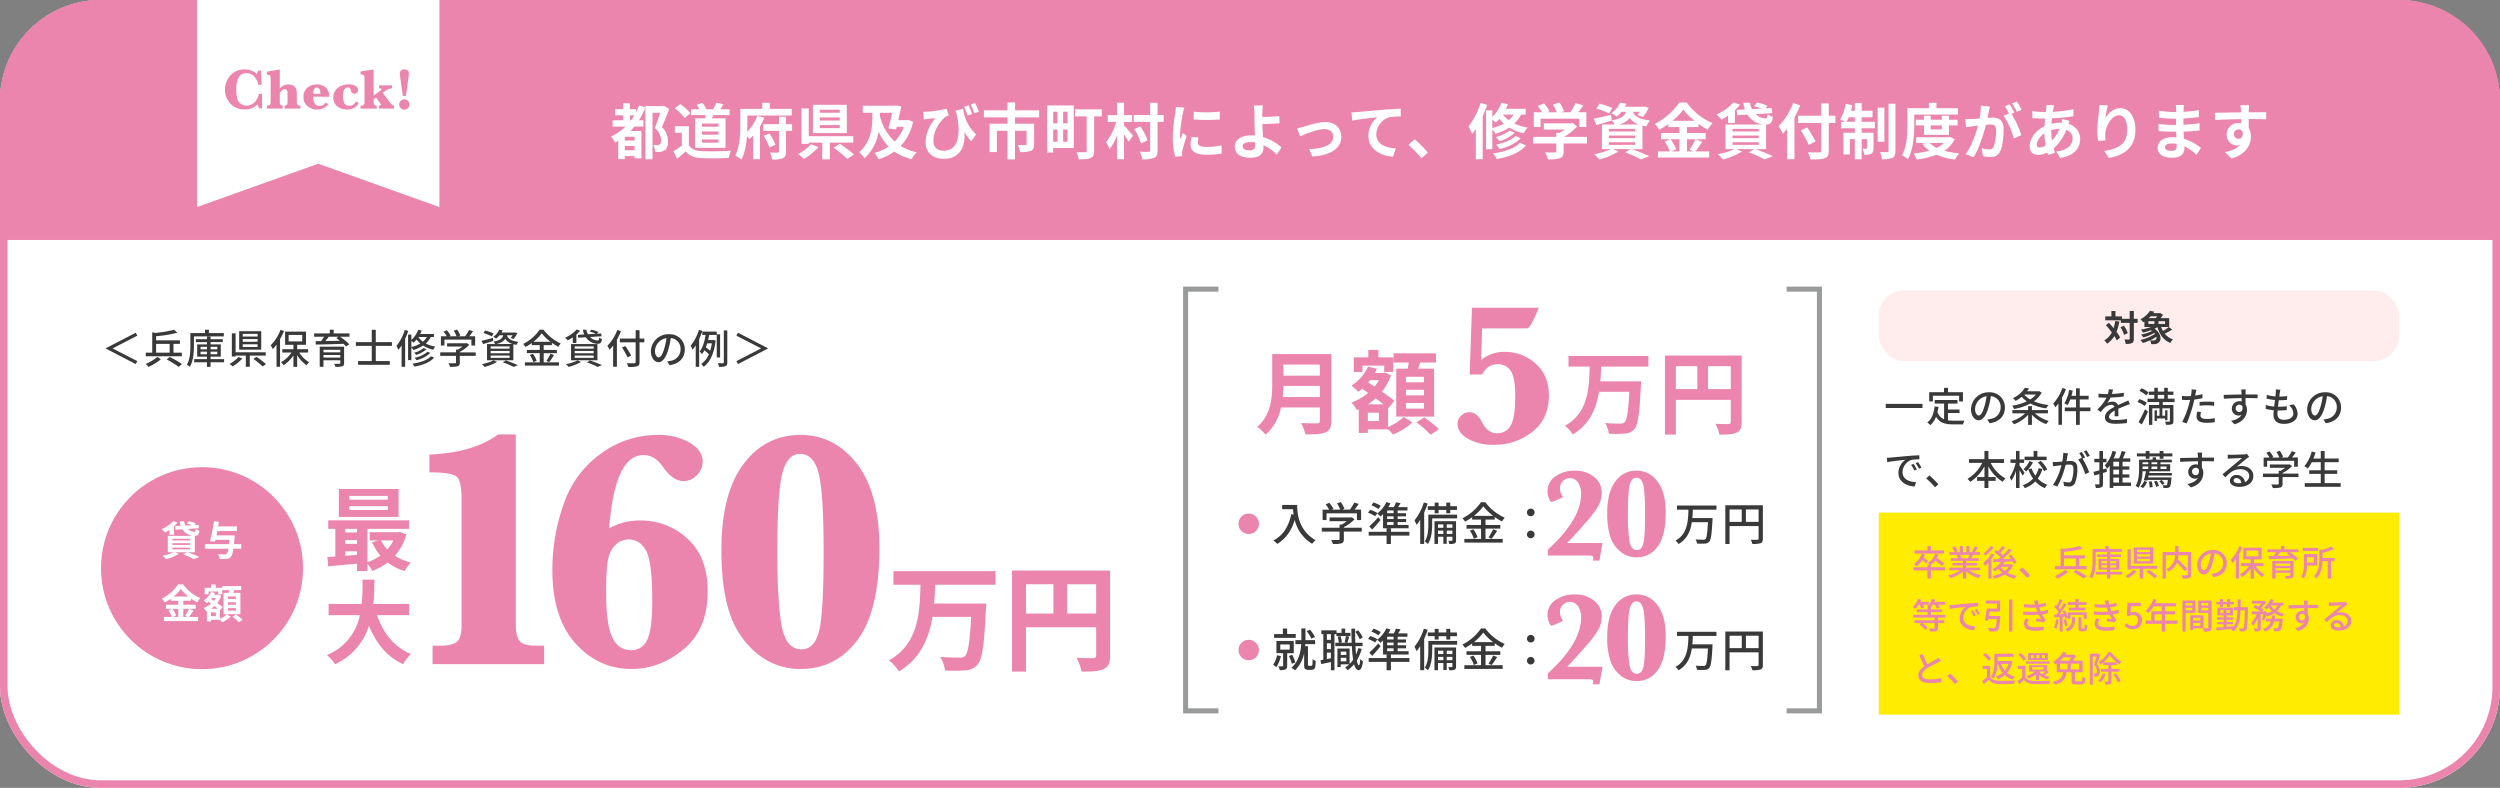 <svg xmlns="http://www.w3.org/2000/svg" xmlns:xlink="http://www.w3.org/1999/xlink" width="990" height="312" viewBox="0 0 990 312">
  <rect x="0" y="0" width="990" height="312" fill="#808080" stroke="none"/>
  <defs>
    <clipPath id="clip-tuition_check_pc">
      <rect width="990" height="312"/>
    </clipPath>
  </defs>
  <g id="tuition_check_pc" clip-path="url(#clip-tuition_check_pc)">
    <g id="グループ_78449" data-name="グループ 78449" transform="translate(-155 -5712)">
      <g id="長方形_11294" data-name="長方形 11294" transform="translate(155 5712)" fill="#fff" stroke="#eb85ad" stroke-width="3">
        <rect width="990" height="312" rx="40" stroke="none"/>
        <rect x="1.5" y="1.5" width="987" height="309" rx="38.5" fill="none"/>
      </g>
      <rect id="長方形_11296" data-name="長方形 11296" width="206" height="28" rx="10" transform="translate(899 5827)" fill="#ffedee"/>
      <g id="長方形_11293" data-name="長方形 11293" transform="translate(155 5712)" fill="#eb85ad" stroke="#eb85ad" stroke-width="2">
        <path d="M40,0H950a40,40,0,0,1,40,40V95a0,0,0,0,1,0,0H0a0,0,0,0,1,0,0V40A40,40,0,0,1,40,0Z" stroke="none"/>
        <path d="M40,1H950a39,39,0,0,1,39,39V94a0,0,0,0,1,0,0H1a0,0,0,0,1,0,0V40A39,39,0,0,1,40,1Z" fill="none"/>
      </g>
      <path id="パス_132664" data-name="パス 132664" d="M-649.584-13.368v-1.968h1.8c-.432.7-.864,1.344-1.32,1.968Zm1.872,8.016h-3.864V-6.864h3.864Zm-3.864,3.864v-1.7h3.864v1.7Zm15.5-17.616-.432.1h-6.912v.456l-2.52-.7a22.715,22.715,0,0,1-1.176,2.688v-1.224h-2.472v-2.328h-2.64v2.328h-3.144v2.448h3.144v1.968H-656.4v2.5h5.112a22.228,22.228,0,0,1-5.736,3.96,14.669,14.669,0,0,1,1.656,2.376c.384-.216.792-.456,1.2-.72V2.016h2.592V.792h3.864V1.7H-645V-9.12h-4.32c.528-.576,1.032-1.128,1.536-1.752h3.576v-2.5h-1.776a29.087,29.087,0,0,0,2.568-5.112V2.064h2.808V-16.32h3.024c-.576,1.848-1.392,4.272-2.112,6a6.858,6.858,0,0,1,2.5,4.92c0,.792-.168,1.368-.624,1.632a1.958,1.958,0,0,1-.96.216c-.432,0-.936,0-1.512-.048a6.939,6.939,0,0,1,.72,2.76,11.862,11.862,0,0,0,2.088-.024,3.631,3.631,0,0,0,1.68-.648c.96-.624,1.344-1.8,1.344-3.6a7.69,7.69,0,0,0-2.448-5.568c.984-2.112,2.04-4.824,2.9-7.128Zm21.552,8.28h-6.5v-1.248h6.5Zm0,3.144h-6.5V-8.928h6.5Zm0,3.168h-6.5V-5.784h6.5Zm-9.216-9.624V-2.448h12.048V-14.136h-5.4c.192-.408.408-.84.6-1.3h6.408v-2.3h-3.672c.384-.576.816-1.272,1.248-1.992l-2.832-.6a19.825,19.825,0,0,1-1.272,2.592h-3l.288-.12a8.511,8.511,0,0,0-1.56-2.448l-2.256.84a10.05,10.05,0,0,1,1.1,1.728h-3.336v2.3h5.808c-.072.432-.144.864-.24,1.3Zm-1.872-2.016a19.218,19.218,0,0,0-4.008-3.624l-2.112,1.728a18.162,18.162,0,0,1,3.864,3.792Zm-.6,5.136h-5.544V-8.4h2.76v5.064a31.518,31.518,0,0,1-3.288,2.208l1.392,2.976c1.32-1.008,2.376-1.944,3.432-2.88,1.56,1.872,3.528,2.544,6.48,2.664,2.856.12,7.68.072,10.56-.072a14.946,14.946,0,0,1,.888-2.88c-3.192.24-8.592.312-11.4.192-2.5-.1-4.3-.744-5.28-2.352Zm27.1-4.128A17.22,17.22,0,0,1-603.1-8.856c.024-.888.048-1.728.048-2.472V-15.24h17.592v-2.64h-8.712V-20.3h-2.976v2.424h-8.688v6.528c0,3.5-.168,8.5-2.04,11.952a10.967,10.967,0,0,1,2.448,1.584c1.392-2.544,1.992-6.072,2.232-9.288.36.432.7.864.936,1.176a13.918,13.918,0,0,0,1.512-1.416V2.04h2.688V-10.92a27.509,27.509,0,0,0,1.752-3.456Zm2.52,7.944a20.975,20.975,0,0,1,2.28,4.608l2.4-1.08a19.513,19.513,0,0,0-2.4-4.464Zm11.256-4.608h-2.424v-2.976h-2.76v2.976h-6.192v2.64h6.192v8.136c0,.36-.144.48-.528.48-.432,0-1.776,0-3.048-.048a10.305,10.305,0,0,1,.864,2.736,10.571,10.571,0,0,0,4.248-.48c.936-.456,1.224-1.176,1.224-2.664v-8.16h2.424Zm18.864-4.536h-7.92v-1.2h7.92Zm0,3.072h-7.92V-14.52h7.92Zm0,3.024h-7.92v-1.224h7.92Zm2.808-9.24H-577.08V-8.3h13.416ZM-577.848-3.864A17.038,17.038,0,0,1-582.96,0a24.046,24.046,0,0,1,2.328,1.92,23.824,23.824,0,0,0,5.76-4.68Zm16.728-.672v-2.52h-17.616V-18.048h-2.88V-4.032h2.88v-.5h5.352V2.088h3V-4.536Zm-7.752,2.016a49.052,49.052,0,0,1,5.4,4.464l2.64-1.776a50.672,50.672,0,0,0-5.592-4.224Zm23.208-13.824c-.432,1.944-.984,4.248-1.512,6.192l3,.432.264-1.056h2.832a15.456,15.456,0,0,1-3.648,5.832,20.421,20.421,0,0,1-5.88-10.416v-.984Zm6.264,2.784-.528.12h-3.336c.432-1.872.864-3.768,1.152-5.448l-2.208-.36-.5.12h-12.528v2.784h3.816v1.608c0,3.912-.48,9.912-5.232,13.992A12.682,12.682,0,0,1-556.7,1.7a17.822,17.822,0,0,0,5.616-10.536,20.1,20.1,0,0,0,3.96,5.88,18.44,18.44,0,0,1-5.592,2.5,11.827,11.827,0,0,1,1.68,2.52,22.723,22.723,0,0,0,6.216-3.048,20.84,20.84,0,0,0,6.84,3.048A12.785,12.785,0,0,1-535.992-.72a20.648,20.648,0,0,1-6.336-2.448,19.906,19.906,0,0,0,4.9-9.624Zm23.976-5.736-1.8.552a28.027,28.027,0,0,1,1.392,3.5l1.8-.6C-514.368-16.824-514.992-18.312-515.424-19.3Zm2.568-.912-1.728.6a31.551,31.551,0,0,1,1.416,3.456l1.8-.6A32.606,32.606,0,0,0-512.856-20.208Zm-20.52,3.432.216,3.12c.552-.1.912-.144,1.416-.216.72-.1,2.232-.264,3.144-.36-2.232,2.856-3.84,5.784-3.84,9.672,0,4.344,3.288,6.456,7.152,6.456,6.7,0,8.568-5.136,8.232-10.608a20.511,20.511,0,0,0,2.664,3.7l1.944-2.76a16.469,16.469,0,0,1-5.136-10.2l-3.024.84c.168.5.336,1.008.5,1.488,1.848,8.688.144,14.328-5.136,14.328-2.3,0-4.128-1.1-4.128-3.912,0-4.608,3.24-8.328,4.872-9.552a10.47,10.47,0,0,1,1.224-.528l-.912-2.664a37.513,37.513,0,0,1-7.848,1.2A12.544,12.544,0,0,1-533.376-16.776Zm45.888,2.256V-17.3h-9.528v-3.12h-3.048v3.12h-9.312v2.784h9.336V-12h-7.08V-.792h2.88V-9.216h4.2V2.112h2.976V-9.216h4.584v5.28c0,.264-.12.384-.5.384s-1.8,0-3-.048a10.244,10.244,0,0,1,.96,2.808,11.445,11.445,0,0,0,4.248-.48c.984-.432,1.272-1.248,1.272-2.616V-12h-7.56v-2.52Zm7.248-2.232v4.584h-1.7v-4.584Zm3.984,4.584h-1.752v-4.584h1.752Zm-1.752,7.3V-9.72h1.752v4.848Zm-3.936-4.848h1.7v4.848h-1.7Zm8.16-9.528h-10.56V-.576h2.4v-1.8h8.16Zm11.088,1.536H-473.3V-14.9h4.632V-1.272c0,.408-.168.552-.624.552-.432,0-2.088.024-3.456-.048a11.445,11.445,0,0,1,.96,2.856c2.184,0,3.672-.048,4.7-.528,1.032-.456,1.368-1.224,1.368-2.784V-14.9h3.024Zm8.808,4.992h3.192v-2.688h-3.192v-4.92h-2.784v4.92h-3.672v2.688h3.36A22.5,22.5,0,0,1-461.016-4.7a16.633,16.633,0,0,1,1.416,2.76,20.649,20.649,0,0,0,2.928-5.4V2.064h2.784V-7.8c.7,1.056,1.392,2.16,1.8,2.928l1.752-2.376c-.5-.648-2.76-3.288-3.552-4.08Zm15.7-2.736h-2.424V-20.3h-2.928v4.848h-6.5v2.712h6.5v11.28c0,.432-.144.576-.6.576-.5.024-2.016.024-3.528-.048a12.531,12.531,0,0,1,1.032,3.024,11.775,11.775,0,0,0,4.68-.576c.984-.456,1.344-1.248,1.344-2.928V-12.744h2.424Zm-6.384,10.008a19.24,19.24,0,0,0-2.928-5.5l-2.352,1.128a20.487,20.487,0,0,1,2.712,5.664Zm18.288-11.328V-13.7a64.415,64.415,0,0,0,10.32,0v-3.1A49.351,49.351,0,0,1-426.288-16.776Zm1.92,10.248-2.76-.264a14.664,14.664,0,0,0-.408,3.12c0,2.472,1.992,3.936,6.12,3.936a33.989,33.989,0,0,0,6.192-.456l-.048-3.24a28.37,28.37,0,0,1-6.024.624c-2.448,0-3.36-.648-3.36-1.7A8.147,8.147,0,0,1-424.368-6.528Zm-5.616-11.856-3.36-.288c-.024.768-.168,1.68-.24,2.352a66.922,66.922,0,0,0-1.008,9.5,30.679,30.679,0,0,0,.936,7.848l2.784-.192c-.024-.336-.048-.72-.048-.984a7.243,7.243,0,0,1,.12-1.128c.264-1.272,1.056-3.888,1.728-5.88l-1.488-1.176c-.336.792-.72,1.632-1.08,2.448a11.581,11.581,0,0,1-.1-1.56,63.658,63.658,0,0,1,1.152-8.808C-430.488-16.68-430.176-17.88-429.984-18.384ZM-406.92-3.072c0-1.032,1.128-1.68,3-1.68a13.054,13.054,0,0,1,1.968.168c.024.336.024.624.024.84,0,1.608-.552,2.28-2.088,2.28C-405.7-1.464-406.92-1.9-406.92-3.072Zm8.04-16.176H-402.5a17.365,17.365,0,0,1,.264,2.808c.024,1.032.024,2.448.024,3.912,0,1.272.1,3.312.168,5.184a13.639,13.639,0,0,0-1.416-.072c-4.416,0-6.552,1.992-6.552,4.488,0,3.264,2.808,4.392,6.24,4.392,4.032,0,5.112-2.016,5.112-4.152,0-.24,0-.528-.024-.84a18.722,18.722,0,0,1,5.3,3.768l1.848-2.856a18.844,18.844,0,0,0-7.3-4.1c-.12-1.776-.216-3.7-.264-5.136,1.944-.048,4.776-.168,6.792-.336l-.1-2.856c-1.992.24-4.8.336-6.72.36,0-.624,0-1.2.024-1.752A23.1,23.1,0,0,1-398.88-19.248Zm13.512,9.1,1.248,3.12c2.04-.864,6.84-2.856,9.624-2.856,2.088,0,3.432,1.248,3.432,3.048,0,3.264-4.032,4.728-9.528,4.872L-379.32.984c7.632-.48,11.448-3.432,11.448-7.776,0-3.624-2.544-5.88-6.336-5.88-2.9,0-6.984,1.368-8.616,1.872C-383.544-10.584-384.648-10.3-385.368-10.152Zm21.552-6.36.312,3.288c2.784-.6,7.68-1.128,9.936-1.368a9.665,9.665,0,0,0-3.552,7.416c0,5.184,4.752,7.9,9.768,8.232l1.128-3.288c-4.056-.216-7.752-1.656-7.752-5.592a7.3,7.3,0,0,1,5.064-6.744,27.158,27.158,0,0,1,4.632-.312l-.024-3.072c-1.68.048-4.32.216-6.792.408-4.392.384-8.352.744-10.344.912C-361.92-16.584-362.856-16.536-363.816-16.512Zm27.7,18.168,2.568-2.208a43.186,43.186,0,0,0-5.232-5.256l-2.5,2.16A47.028,47.028,0,0,1-336.12,1.656ZM-312.7-20.256a27.18,27.18,0,0,1-4.752,9.264A22.438,22.438,0,0,1-316.08-7.92a19.182,19.182,0,0,0,1.512-2.016v12h2.712V-14.928c.672-1.488,1.272-3.048,1.776-4.536Zm4.656,6.624a13.713,13.713,0,0,1,1.416,1.152,13.221,13.221,0,0,0,1.392-1.44,15.911,15.911,0,0,0,1.776,1.848A18.233,18.233,0,0,1-308.04-10.3Zm8.424-1.992a9.351,9.351,0,0,1-1.92,2.208,11.285,11.285,0,0,1-2.3-2.208Zm4.776,0v-2.3h-7.8a16.893,16.893,0,0,0,.768-1.8l-2.568-.6a14.591,14.591,0,0,1-3.6,5.592V-17.28h-2.472V-1.92h2.472V-9.744a10.477,10.477,0,0,1,1.248,1.728,20.693,20.693,0,0,0,5.472-2.472,18.117,18.117,0,0,0,5.712,2.28,11.5,11.5,0,0,1,1.536-2.28A18.616,18.616,0,0,1-299.3-12.1a13.012,13.012,0,0,0,2.664-3.528Zm-4.008,8.5c-1.584,1.584-4.7,2.784-7.7,3.408a8.714,8.714,0,0,1,1.392,1.776c3.264-.84,6.456-2.28,8.352-4.344ZM-301.2-9.312a14.4,14.4,0,0,1-5.52,2.592,7.413,7.413,0,0,1,1.512,1.632,15.526,15.526,0,0,0,6.1-3.36Zm4.08,4.9c-2.064,2.256-6.216,3.552-10.632,4.152a9.948,9.948,0,0,1,1.44,2.256c4.9-.888,9.144-2.5,11.64-5.424Zm8.184-9.6h15.312V-10.7h2.808v-5.832h-3.192c.648-.84,1.368-1.8,2.016-2.712l-3.1-.936a20.06,20.06,0,0,1-2.064,3.648h-3.624l1.152-.456a14.073,14.073,0,0,0-1.872-3.456l-2.52.912a16.748,16.748,0,0,1,1.512,3h-3.768l.864-.408a13.08,13.08,0,0,0-2.184-3.144l-2.424,1.08a20.192,20.192,0,0,1,1.656,2.472h-3.264V-10.7h2.688Zm18.36,7.224h-9.072a23.245,23.245,0,0,0,5.208-4.128l-1.8-1.392-.624.144H-287.64V-9.7h8.136a16.235,16.235,0,0,1-1.848,1.32h-1.368v1.584h-9.216v2.616h9.216v3.12c0,.336-.12.432-.624.432-.48.024-2.256.024-3.792-.048a12.743,12.743,0,0,1,1.176,2.784,14.551,14.551,0,0,0,4.656-.456c1.176-.408,1.488-1.152,1.488-2.64V-4.176h9.24ZM-260.52-18.24a31.218,31.218,0,0,0-5.064-1.728l-1.248,1.944a30.906,30.906,0,0,1,5.016,1.944ZM-261.888-4.7H-251.5v1.056h-10.392Zm0-2.64H-251.5v1.032h-10.392Zm0-2.64H-251.5v1.032h-10.392Zm3.888-1.7a7.755,7.755,0,0,0,4.392-2.592,7.21,7.21,0,0,0,3.672,2.592Zm9.408,9.744V-11.28c.48.12,1.008.216,1.584.312a7.969,7.969,0,0,1,1.416-2.328c-4.848-.576-6.216-1.9-6.72-3.432h2.664a13.663,13.663,0,0,1-.936,1.32l2.208.7a17.032,17.032,0,0,0,2.28-3.624l-1.9-.48-.432.072h-7.08a11.024,11.024,0,0,0,.624-1.176l-2.52-.408a10.421,10.421,0,0,1-3.528,4.176,7.639,7.639,0,0,1,2.136,1.344,13.192,13.192,0,0,0,1.92-1.92h1.728c-.528,1.7-1.8,2.736-5.616,3.36l-.24-2.16c-2.544.6-5.112,1.2-6.888,1.536l1.056,2.5c1.8-.5,4.032-1.152,6.1-1.752l-.024-.1a7.164,7.164,0,0,1,1.128,1.656h-5.016v9.744h3.528a28.181,28.181,0,0,1-6.6,2.016,28.945,28.945,0,0,1,2.112,2.088A29.739,29.739,0,0,0-258.12-.984l-2.184-.96h7.008L-255.456-.7a47.322,47.322,0,0,1,6.24,2.832L-245.9.864c-1.632-.792-4.392-1.944-6.84-2.808Zm14.64-3.912v4.8h-3.24l1.968-.84a16.192,16.192,0,0,0-2.208-3.96Zm-2.712-7.32a25.036,25.036,0,0,0,4.248-4.44A25.608,25.608,0,0,0-228-13.176Zm9.048,7.32A24.927,24.927,0,0,1-229.9-1.7l1.56.648h-2.616v-4.8h7.392V-8.3h-7.392V-10.68h4.584v-1.248a30.334,30.334,0,0,0,3.648,2.28,13.406,13.406,0,0,1,1.9-2.568A24.522,24.522,0,0,1-231.072-20.4h-2.952a25.6,25.6,0,0,1-9.7,8.472,11.187,11.187,0,0,1,1.776,2.3,30.67,30.67,0,0,0,3.576-2.232v1.176h4.416V-8.3h-7.3v2.448h3.672l-2.184.936a16.489,16.489,0,0,1,1.992,3.864h-4.68V1.392h20.3V-1.056h-5.424c.84-1.008,1.776-2.472,2.688-3.792Zm12.912-6.432h2.736v-5.088a17.075,17.075,0,0,0,2.04-2.16l-2.592-.96a18.614,18.614,0,0,1-6.792,4.824,14.716,14.716,0,0,1,2.016,2.04,27.877,27.877,0,0,0,2.592-1.584Zm1.776,7.584h10.416v1.056h-10.416Zm0-2.64h10.416v1.032h-10.416Zm0-2.64h10.416v1.032h-10.416Zm13.3,8.04v-9.7c1.656-.1,2.4-.72,2.712-3.12a6.179,6.179,0,0,1-2.088-.984c-.12,1.224-.288,1.608-.912,1.632a5.65,5.65,0,0,1-3.792-1.7l6.528-.384-.216-2.064-2.472.144.84-.936A16.346,16.346,0,0,0-203.16-20.4l-1.272,1.392a22.729,22.729,0,0,1,2.976.984l-3.744.216a7.937,7.937,0,0,1-.792-2.52h-2.664a12.732,12.732,0,0,0,.624,2.664l-3.24.192.216,2.112L-207-15.6a8.577,8.577,0,0,0,6.144,3.912h-14.832v9.744h3.528a28.181,28.181,0,0,1-6.6,2.016,28.948,28.948,0,0,1,2.112,2.088A29.739,29.739,0,0,0-209.16-.984l-2.184-.96h7.008L-206.5-.7a47.322,47.322,0,0,1,6.24,2.832l3.312-1.272c-1.632-.792-4.392-1.944-6.84-2.808Zm10.68-18.264a25.124,25.124,0,0,1-5.736,9.168,23.307,23.307,0,0,1,1.68,2.976c.552-.576,1.128-1.224,1.68-1.92V2.04h2.928V-14.448a44.088,44.088,0,0,0,2.28-4.848Zm16.776,5.04h-2.64v-4.9h-2.976v4.9h-9.144v2.88h9.144v10.9c0,.528-.216.72-.816.72-.552.024-2.664.024-4.512-.048a11.368,11.368,0,0,1,1.1,2.832c2.64.024,4.44-.024,5.616-.48,1.152-.432,1.584-1.176,1.584-3.024v-10.9h2.64Zm-7.848,10.152c-.72-1.44-2.208-3.792-3.288-5.544l-2.544,1.176a62.136,62.136,0,0,1,3.12,5.76Zm12.288-7.752c.264-.528.552-1.128.816-1.8h2.424v1.8Zm5.952-1.8h4.3V-17.16h-4.3v-3.024H-164.5v3.024h-1.536a22.366,22.366,0,0,0,.552-2.184L-168.1-19.9A18.739,18.739,0,0,1-170.3-13.68a22.185,22.185,0,0,1,2.16.912h-1.8V-10.2h5.448v1.752h-4.512V.168h2.544V-5.9h1.968V2.064h2.712V-5.9h2.112v3.5c0,.24-.072.288-.288.288a10.829,10.829,0,0,1-1.488-.024,8.977,8.977,0,0,1,.7,2.424,5.231,5.231,0,0,0,2.784-.432c.7-.408.864-1.08.864-2.184v-6.12h-4.68V-10.2h5.256v-2.568h-5.256Zm9-3.792h-2.664V-4.848h2.664Zm1.632-1.56v18.6c0,.408-.144.5-.528.528-.408,0-1.656,0-2.88-.048a12.535,12.535,0,0,1,.84,2.88,9.839,9.839,0,0,0,4.128-.552c.864-.48,1.176-1.248,1.176-2.784V-19.92Zm10.2,4.3h17.3v-2.544h-8.52V-20.3h-2.976v2.136h-8.544v6.72c0,3.5-.144,8.5-2.136,11.9a10.393,10.393,0,0,1,2.328,1.56c2.184-3.7,2.544-9.576,2.544-13.464Zm10.9,4.272v1.584h-4.368v-1.584Zm2.832,3.744v-3.744h3.456v-2.256h-3.456v-1.584h-2.832v1.584h-4.368v-1.584h-2.688v1.584h-3.24v2.256h3.24v3.744Zm-1.944,3.192a10.9,10.9,0,0,1-2.88,1.968,9.592,9.592,0,0,1-2.808-1.968Zm2.424-2.352-.5.12h-12.936v2.232h3.576l-1.128.408a12.121,12.121,0,0,0,2.76,2.664,32.562,32.562,0,0,1-6.216,1.08,9.624,9.624,0,0,1,1.152,2.4,32.528,32.528,0,0,0,7.9-1.872,25.344,25.344,0,0,0,7.3,1.9,11.368,11.368,0,0,1,1.68-2.448,31.722,31.722,0,0,1-5.9-1.032,11.77,11.77,0,0,0,4.1-4.56ZM-111-18.792l-3.576-.36a24.425,24.425,0,0,1-.5,5.064c-1.224.12-2.352.192-3.1.216a22.916,22.916,0,0,1-2.568,0l.288,3.264c.744-.12,1.992-.288,2.688-.408.432-.048,1.2-.144,2.064-.24-.888,3.288-2.544,8.136-4.872,11.28l3.12,1.248c2.208-3.528,3.984-9.216,4.9-12.864.7-.048,1.3-.1,1.68-.1,1.488,0,2.328.264,2.328,2.184a19.048,19.048,0,0,1-.984,6.648,1.76,1.76,0,0,1-1.8,1.032,13.868,13.868,0,0,1-2.928-.5l.5,3.168a15.772,15.772,0,0,0,2.88.336c1.824,0,3.144-.528,3.936-2.208,1.032-2.088,1.368-5.976,1.368-8.808,0-3.456-1.8-4.584-4.344-4.584-.5,0-1.2.048-2.016.1.168-.864.36-1.752.5-2.472C-111.312-17.4-111.144-18.168-111-18.792Zm10.68-1.992-1.92.768A27.146,27.146,0,0,1-100.3-16.7l1.9-.816A31.929,31.929,0,0,0-100.32-20.784Zm-2.856,1.08-1.9.792a26.533,26.533,0,0,1,1.632,2.832l-2.16.936a26.99,26.99,0,0,1,4.032,9l3.048-1.392a43.552,43.552,0,0,0-3.912-8.376l1.176-.5C-101.712-17.3-102.576-18.816-103.176-19.7Zm17.64.384-3.12-.072c.024.408-.024.984-.048,1.44q-.072.612-.144,1.3h-.96a33.913,33.913,0,0,1-4.416-.336l.072,2.784c1.128.048,3,.144,4.248.144h.768q-.144,1.476-.216,3.024c-3.36,1.584-5.9,4.8-5.9,7.9,0,2.424,1.488,3.48,3.24,3.48a8.566,8.566,0,0,0,3.72-.96c.1.336.216.672.312.984l2.76-.84c-.192-.576-.384-1.176-.552-1.776a18.429,18.429,0,0,0,5.04-7.3,3.569,3.569,0,0,1,2.5,3.36c0,2.352-1.872,4.7-6.5,5.208l1.584,2.52c5.9-.888,7.9-4.176,7.9-7.584a6.207,6.207,0,0,0-4.632-5.88c.144-.456.336-.96.432-1.224l-2.928-.7a13.184,13.184,0,0,1-.216,1.44h-.432a16.371,16.371,0,0,0-3.576.432c.024-.72.1-1.464.168-2.184a66.053,66.053,0,0,0,8.52-.84l-.024-2.784a42.124,42.124,0,0,1-8.16,1.056c.072-.48.168-.912.24-1.32C-85.776-18.408-85.68-18.84-85.536-19.32ZM-92.424-3.768c0-1.368,1.2-3.192,3-4.416a33.444,33.444,0,0,0,.5,4.8,5.116,5.116,0,0,1-2.4.792C-92.088-2.592-92.424-3-92.424-3.768Zm5.712-5.592v-.072A11.965,11.965,0,0,1-83.4-9.96a14.78,14.78,0,0,1-3.024,4.584A25.245,25.245,0,0,1-86.712-9.36ZM-64.3-19.272l-3.288-.144a21.256,21.256,0,0,1-.192,2.52,63.15,63.15,0,0,0-.672,7.68,27.147,27.147,0,0,0,.312,4.008l2.952-.192a12.55,12.55,0,0,1-.12-2.544c.12-3.168,2.592-7.416,5.424-7.416,2.016,0,3.264,2.064,3.264,5.76,0,5.808-3.768,7.56-9.1,8.376l1.824,2.784C-57.528.408-53.376-2.832-53.376-9.624c0-5.28-2.592-8.544-5.928-8.544-2.712,0-4.8,2.016-5.952,3.888A39.133,39.133,0,0,1-64.3-19.272Zm22.632,16.56c0-.816.936-1.488,2.64-1.488a13.329,13.329,0,0,1,1.968.168c.024.432.024.768.024,1.032,0,1.392-.84,1.752-2.112,1.752C-40.8-1.248-41.664-1.8-41.664-2.712Zm7.512-16.7h-3.24a9.648,9.648,0,0,1,.144,1.656v1.128h-.936a44.807,44.807,0,0,1-5.928-.528l.072,2.736a55.171,55.171,0,0,0,5.88.432h.888c-.024.816-.024,1.68-.024,2.472h-1.152a42.409,42.409,0,0,1-5.784-.456l.024,2.832c1.584.192,4.32.312,5.712.312h1.248c.024.72.048,1.488.1,2.232-.48-.048-.984-.072-1.488-.072-3.7,0-5.928,1.7-5.928,4.128,0,2.544,2.016,4.008,5.856,4.008,3.168,0,4.728-1.584,4.728-3.624,0-.264,0-.552-.024-.888A18.4,18.4,0,0,1-29.16.288L-27.432-2.4a18.79,18.79,0,0,0-6.72-3.624c-.072-.96-.12-1.944-.168-2.856,2.3-.072,4.176-.24,6.336-.48l.024-2.832c-1.944.264-3.984.456-6.408.576v-2.472c2.328-.12,4.512-.336,6.1-.528l.024-2.76a50.3,50.3,0,0,1-6.072.648c0-.384,0-.744.024-.984A16.21,16.21,0,0,1-34.152-19.416Zm25.824.072h-3.48a17.416,17.416,0,0,1,.24,2.088c.024.192.024.432.048.744-3.264.048-7.632.144-10.368.144l.072,2.9c2.952-.168,6.7-.312,10.32-.36.024.528.024,1.08.024,1.608a6.229,6.229,0,0,0-.96-.072,4.527,4.527,0,0,0-4.8,4.488A4.234,4.234,0,0,0-13.1-3.384a5.132,5.132,0,0,0,1.08-.12c-1.32,1.44-3.432,2.232-5.856,2.736l2.568,2.544C-9.456.144-7.632-3.84-7.632-6.96A6.108,6.108,0,0,0-8.5-10.248c0-1.056-.024-2.376-.024-3.6,3.264,0,5.5.048,6.936.12l.024-2.832c-1.248-.024-4.536.024-6.96.024.024-.288.024-.552.024-.744C-8.472-17.664-8.376-18.96-8.328-19.344Zm-6.024,11.5A1.807,1.807,0,0,1-12.5-9.768a1.769,1.769,0,0,1,1.56.84c.336,2.112-.552,2.88-1.56,2.88A1.792,1.792,0,0,1-14.352-7.848Z" transform="translate(1054 5773)" fill="#fff"/>
      <path id="パス_131275" data-name="パス 131275" d="M826.692,512.879l-48-17.176-48,17.176v-82h96Z" transform="translate(-497.692 5281.121)" fill="#fff"/>
      <path id="パス_132665" data-name="パス 132665" d="M-22.231-5.851V-.135h-1.247a3.761,3.761,0,0,0-.64-1.46A6.749,6.749,0,0,1-29.126.314,7.31,7.31,0,0,1-34.786-2a7.85,7.85,0,0,1-2.123-5.492,8.291,8.291,0,0,1,2.1-5.57A7.258,7.258,0,0,1-29-15.5,6.588,6.588,0,0,1-24.3-13.667a9.179,9.179,0,0,0,.472-1.359h1.235l.157,5.626h-1.235a6.794,6.794,0,0,0-1.8-3.465,4.2,4.2,0,0,0-2.97-1.174,3.31,3.31,0,0,0-2.976,1.55,9.139,9.139,0,0,0-1,4.84,14.862,14.862,0,0,0,.359,3.667A3.529,3.529,0,0,0-30.637-1.9a4.007,4.007,0,0,0,2.319.73,4.342,4.342,0,0,0,2.965-1.157,6.67,6.67,0,0,0,1.875-3.526Zm7.03-.359v3.526a2,2,0,0,0,.247,1.14,1.063,1.063,0,0,0,.9.354V0H-20.31V-1.19q.966,0,1.224-.326a1.946,1.946,0,0,0,.258-1.168v-9.243a1.914,1.914,0,0,0-.264-1.168q-.264-.326-1.219-.326v-1.19l5.11-.887V-7.94a5.043,5.043,0,0,1,1.572-1.224,4.1,4.1,0,0,1,1.8-.4,3.717,3.717,0,0,1,1.988.505,2.552,2.552,0,0,1,1.1,1.224,5.755,5.755,0,0,1,.281,2.021v3.133A1.877,1.877,0,0,0-8.193-1.5a1.536,1.536,0,0,0,1.157.314V0h-6.255V-1.19a1.61,1.61,0,0,0,.8-.27q.348-.236.348-1.224V-6.21q0-1.449-1.089-1.449a1.622,1.622,0,0,0-.943.359A4.854,4.854,0,0,0-15.2-6.21Zm13.274,1.5A4.938,4.938,0,0,0-1.3-1.954a2.107,2.107,0,0,0,1.87.921A3.165,3.165,0,0,0,3-2.381l1.044.629A4.8,4.8,0,0,1,2.212-.23a5.808,5.808,0,0,1-2.645.6A5.665,5.665,0,0,1-4.24-.983,4.561,4.561,0,0,1-5.823-4.638,4.511,4.511,0,0,1-4.29-8.254,5.479,5.479,0,0,1-.6-9.568,5.218,5.218,0,0,1,2.954-8.361,4.588,4.588,0,0,1,4.341-4.706ZM-1.937-5.84H.9Q.837-8.322-.545-8.322A1.127,1.127,0,0,0-1.589-7.7,3.9,3.9,0,0,0-1.937-5.84ZM14.841-2.83l1.146.505A3.689,3.689,0,0,1,14.274-.331a5.774,5.774,0,0,1-2.892.7A5.9,5.9,0,0,1,7.558-.893,4.234,4.234,0,0,1,5.991-4.38,4.661,4.661,0,0,1,7.7-8.142a6.67,6.67,0,0,1,4.425-1.426,4.979,4.979,0,0,1,2.667.618,1.859,1.859,0,0,1,.983,1.628,1.46,1.46,0,0,1-.387,1.005,1.287,1.287,0,0,1-1.005.432q-1.224,0-1.561-1.595a1.347,1.347,0,0,0-.3-.674.967.967,0,0,0-.7-.2,1.656,1.656,0,0,0-1.5.792,4.516,4.516,0,0,0-.5,2.375,6.068,6.068,0,0,0,.6,3.116,2.066,2.066,0,0,0,1.881.949A2.635,2.635,0,0,0,14.841-2.83Zm7.12-.831v.977A2.018,2.018,0,0,0,22.2-1.555a1.233,1.233,0,0,0,.988.365V0h-6.4V-1.19a1.815,1.815,0,0,0,1.263-.3,1.787,1.787,0,0,0,.286-1.19v-9.333a1.88,1.88,0,0,0-.27-1.174q-.27-.32-1.28-.32V-14.7l5.177-.8V-5.144l2.392-1.718q.685-.505.685-.775a.329.329,0,0,0-.129-.264,1.681,1.681,0,0,0-.8-.107V-9.2h5.121v1.19A4.989,4.989,0,0,0,26.42-6.884l-.876.618L27.88-3.133a11.9,11.9,0,0,0,1.286,1.539,1.314,1.314,0,0,0,.87.4V0h-5.93V-1.19q.719,0,.719-.416a1.717,1.717,0,0,0-.382-.685L22.916-4.346ZM33.506-5.02,32.45-12.646a9.822,9.822,0,0,1-.1-1.134A1.539,1.539,0,0,1,34.113-15.5q1.8,0,1.8,1.539a9.642,9.642,0,0,1-.1,1.235l-1.056,7.7ZM32.08-1.628a1.964,1.964,0,0,1,.6-1.432,1.949,1.949,0,0,1,1.438-.6,1.949,1.949,0,0,1,1.438.6,1.964,1.964,0,0,1,.6,1.432,1.949,1.949,0,0,1-.6,1.438,1.964,1.964,0,0,1-1.432.6,1.964,1.964,0,0,1-1.432-.6A1.949,1.949,0,0,1,32.08-1.628Z" transform="translate(281 5755)" fill="#eb85ad"/>
      <path id="パス_132666" data-name="パス 132666" d="M-118.624-11.072l-.608-1.168-11.92,6.176V-6l11.92,6.176.608-1.168L-128.352-6v-.064Zm7.44,3.232h5.36v3.488h-5.36Zm10.192,3.488H-104.3V-7.84h2.56V-9.232h-9.44v-1.632a48.207,48.207,0,0,0,8.4-1.376l-1.28-1.184a45.575,45.575,0,0,1-7.456,1.264l-1.2-.272v8.08h-2.56v1.424h14.288Zm-9.7,1.68A18.032,18.032,0,0,1-115.3.144,8.109,8.109,0,0,1-114.208,1.3a23.217,23.217,0,0,0,4.9-3.008Zm3.712,1.024A37.885,37.885,0,0,1-102.208,1.3L-100.96.144a41.153,41.153,0,0,0-4.864-2.784Zm22.608-9.136v-1.328h-5.9v-1.312h-1.552v1.312h-5.792v5.056c0,2.256-.112,5.328-1.392,7.472a6.153,6.153,0,0,1,1.184.848c1.392-2.288,1.616-5.84,1.616-8.32v-3.728ZM-93.584-3.7v-1.04h2.544V-3.7Zm0-2.96h2.544v1.008h-2.544Zm6.64,0v1.008h-2.672V-6.656Zm0,2.96h-2.672v-1.04h2.672Zm2.688,1.92h-5.36v-.976h4.048V-7.616h-4.048v-.912h4.832V-9.68h-4.832V-10.7H-91.04V-9.68h-4.4v1.152h4.4v.912h-3.872v4.864h3.872v.976h-5.072V-.544h5.072V1.28h1.424V-.544h5.36Zm13.264-8.944H-76.88v-1.056h5.888Zm0,2.064H-76.88V-9.728h5.888Zm0,2.08H-76.88V-7.664h5.888Zm1.44-6.256h-8.736V-5.52h8.736Zm-9.04,10.208A11.661,11.661,0,0,1-82.1.112a9.991,9.991,0,0,1,1.2.976A15.433,15.433,0,0,0-77.04-2.048Zm10.832-.56V-4.5H-79.7v-7.488h-1.488V-2.8H-79.7v-.384h4.048V1.248h1.568V-3.184Zm-4.928,1.3A32.73,32.73,0,0,1-69.008,1.1l1.344-.912a37.1,37.1,0,0,0-3.76-2.88ZM-61.92-13.376a17.1,17.1,0,0,1-3.9,6.128,8.807,8.807,0,0,1,.832,1.5A17.085,17.085,0,0,0-63.5-7.52V1.232H-62.1V-9.68a28.829,28.829,0,0,0,1.568-3.248Zm3.216,2h5.392V-8.8H-58.7Zm7.712,6.992V-5.728h-4.32V-7.472h3.488v-5.216H-60.1v5.216h3.3v1.744h-4.416v1.344h3.632A11.731,11.731,0,0,1-61.728-.576,6.561,6.561,0,0,1-60.7.608a13.019,13.019,0,0,0,3.9-3.872V1.28h1.488V-3.344A13.734,13.734,0,0,0-51.6.64,6.65,6.65,0,0,1-50.56-.544a11.892,11.892,0,0,1-3.952-3.84ZM-44.9-2.4V-3.424h6.656V-2.4Zm6.656-3.088V-4.48H-44.9V-5.488Zm1.5-1.232h-9.648V1.264H-44.9V-1.328h6.656V-.24c0,.224-.08.3-.368.3-.24.016-1.2.032-2.064-.016a4.887,4.887,0,0,1,.464,1.216,9.808,9.808,0,0,0,2.72-.208c.56-.176.752-.544.752-1.28Zm-2.224-3.936-.848.544c.448.32.928.672,1.408,1.056-1.984.032-3.968.08-5.744.1.448-.528.928-1.12,1.36-1.7Zm4.352-1.312h-6.256V-13.44h-1.52v1.472h-6.208v1.312h3.92a18.858,18.858,0,0,1-1.136,1.728c-.8,0-1.536.016-2.192.016l.048,1.36c2.784-.032,6.992-.144,10.976-.3A12.11,12.11,0,0,1-35.952-6.8l1.28-.864a23,23,0,0,0-3.664-2.992h3.728ZM-17.792-7.04V-8.512h-6.4v-4.88h-1.584v4.88h-6.3V-7.04h6.3v6.016H-31.2V.464h12.56V-1.024h-5.552V-7.04Zm5.088-6.3A18.594,18.594,0,0,1-16-7.024a11.658,11.658,0,0,1,.752,1.568,15.854,15.854,0,0,0,1.28-1.776v8.48h1.408V-9.84c.464-1.024.88-2.08,1.232-3.12ZM-10.1-8.992c.3.224.688.528.88.7A11.336,11.336,0,0,0-8.032-9.552,8.943,8.943,0,0,0-6.56-7.984,12.475,12.475,0,0,1-10.1-6.576Zm6.144-1.552A6.958,6.958,0,0,1-5.536-8.7a7.4,7.4,0,0,1-1.792-1.824l.016-.016Zm2.8,0v-1.2H-6.624A11.522,11.522,0,0,0-6-13.1l-1.36-.336A10.437,10.437,0,0,1-10.1-9.36v-2.128h-1.3V-1.376h1.3V-6.448a6.881,6.881,0,0,1,.784,1.056A13.968,13.968,0,0,0-5.456-7.168a12.484,12.484,0,0,0,4,1.648A7.021,7.021,0,0,1-.64-6.736,12.4,12.4,0,0,1-4.384-7.984,8.942,8.942,0,0,0-2.4-10.544ZM-3.712-4.7A10.906,10.906,0,0,1-8.832-2.32a5.894,5.894,0,0,1,.736.96,11.648,11.648,0,0,0,5.488-2.9Zm-1.52-1.488A9.726,9.726,0,0,1-9.008-4.32a5.144,5.144,0,0,1,.816.864,10.676,10.676,0,0,0,4.08-2.272Zm2.864,3.264C-3.76-1.36-6.592-.432-9.68.016a4.909,4.909,0,0,1,.768,1.168C-5.6.592-2.688-.512-1.088-2.4ZM2.992-9.52H13.68v2.352h1.472v-3.664h-2.32c.5-.608,1.024-1.312,1.488-2l-1.568-.5a16.814,16.814,0,0,1-1.552,2.5H8.5l.784-.3a9.485,9.485,0,0,0-1.3-2.368l-1.3.48a11.85,11.85,0,0,1,1.12,2.192H4.848l.576-.272a9.818,9.818,0,0,0-1.488-2.144l-1.28.576A10.1,10.1,0,0,1,3.9-10.832H1.6v3.664H2.992Zm12.4,5.056h-6.3v-.208a14.36,14.36,0,0,0,3.744-2.752l-.96-.72-.32.08h-7.5v1.3h6.08a12.658,12.658,0,0,1-1.808,1.2H7.568v1.1H1.328v1.376h6.24V-.464c0,.24-.08.3-.4.32s-1.44.016-2.56-.032a8,8,0,0,1,.624,1.44A11.121,11.121,0,0,0,8.224,1.04C8.88.816,9.088.4,9.088-.416V-3.088h6.3Zm8.144-3.3c1.9-.448,2.96-1.12,3.568-2.1a4.738,4.738,0,0,0,2.928,2.1ZM28.8-5.92H21.3v-.9h7.5Zm0,1.808H21.3v-.912h7.5Zm0,1.84H21.3V-3.2h7.5Zm-2.528-8.96c-.368,1.312-1.28,2.08-3.856,2.5a3.864,3.864,0,0,1,.656.976H19.856v6.432H30.288V-7.68c.368.1.784.192,1.232.272a4.172,4.172,0,0,1,.752-1.216c-3.248-.432-4.144-1.456-4.5-2.608h2.208a7.671,7.671,0,0,1-.8,1.088l1.168.368A10.112,10.112,0,0,0,31.9-12.1l-.992-.256-.224.048H25.552a8.525,8.525,0,0,0,.5-.912L24.7-13.424a6.663,6.663,0,0,1-2.368,2.8,4.324,4.324,0,0,1,1.12.72,7.657,7.657,0,0,0,1.36-1.328Zm-3.824-.7A19.729,19.729,0,0,0,19.1-13.12l-.656,1.008A22.111,22.111,0,0,1,21.792-10.8Zm-.24,1.76c-1.648.432-3.344.88-4.512,1.12l.592,1.312c1.184-.368,2.672-.8,4.064-1.264Zm.256,8.88a17.494,17.494,0,0,1-4.656,1.5,10.454,10.454,0,0,1,1.12,1.1,21.2,21.2,0,0,0,4.9-1.984Zm3.648.784A32.339,32.339,0,0,1,30.4,1.3l1.712-.7a50.542,50.542,0,0,0-4.784-1.856ZM38.224-8.64A17.138,17.138,0,0,0,41.536-12a17.9,17.9,0,0,0,3.472,3.36Zm4.08,4.5H47.52v-1.28H42.3v-1.9h3.248V-8.24a20.2,20.2,0,0,0,2.56,1.584,8.469,8.469,0,0,1,.96-1.328,17.615,17.615,0,0,1-6.848-5.472H40.7a17.175,17.175,0,0,1-6.528,5.664,5.766,5.766,0,0,1,.928,1.2A22.5,22.5,0,0,0,37.6-8.16v.832h3.136v1.9h-5.1v1.28h5.1V-.512H34.864v1.3H48.352v-1.3H42.3Zm-5.5.72A10.422,10.422,0,0,1,38.208-.576l1.3-.576A10.415,10.415,0,0,0,38.016-3.9ZM44.464-.576A28.393,28.393,0,0,0,46.4-3.392L44.976-3.92A17.7,17.7,0,0,1,43.36-1.072ZM55.856-11.408l.112,1.152,3.008-.192A5.871,5.871,0,0,0,63.6-7.856c1.12,0,1.584-.352,1.792-1.92a3.349,3.349,0,0,1-1.136-.528c-.064.864-.16,1.152-.608,1.152a4.364,4.364,0,0,1-2.976-1.392l4.528-.288-.112-1.12-1.712.1.592-.672a11.6,11.6,0,0,0-2.784-.928L60.5-12.7a14.052,14.052,0,0,1,2.48.88l-3.152.176a4.682,4.682,0,0,1-.608-1.776H57.84a6.47,6.47,0,0,0,.512,1.872ZM54.576-3.2H62.1v.928h-7.52Zm0-1.824H62.1v.912h-7.52Zm0-1.792H62.1v.9h-7.52Zm-1.44,5.488H63.584V-7.76H53.136Zm.688-6.864h1.424V-11.52a11.824,11.824,0,0,0,1.472-1.5l-1.344-.5a13.133,13.133,0,0,1-4.608,3.232A9.686,9.686,0,0,1,51.84-9.216a17.707,17.707,0,0,0,1.984-1.2Zm1.92,6.9a17.494,17.494,0,0,1-4.656,1.5,10.454,10.454,0,0,1,1.12,1.1A21.2,21.2,0,0,0,57.1-.672Zm3.648.784A32.338,32.338,0,0,1,63.68,1.3l1.712-.7a50.542,50.542,0,0,0-4.784-1.856ZM71.44-13.328A17.313,17.313,0,0,1,67.488-7.04a10.167,10.167,0,0,1,.9,1.52,14.582,14.582,0,0,0,1.408-1.648v8.4h1.5V-9.488a25.088,25.088,0,0,0,1.616-3.376ZM82.16-9.936h-1.9v-3.312H78.72v3.312H72.464v1.488H78.72V-.64c0,.352-.144.464-.512.48-.384.016-1.712.032-3.008-.032A6.083,6.083,0,0,1,75.776,1.3a12.038,12.038,0,0,0,3.536-.256c.672-.224.944-.64.944-1.68V-8.448h1.9Zm-5.232,6.72c-.48-.96-1.52-2.576-2.288-3.776l-1.3.608a39.809,39.809,0,0,1,2.192,3.92Zm21.248-2.4A5.922,5.922,0,0,0,91.9-11.648a6.935,6.935,0,0,0-7.152,6.656c0,2.672,1.456,4.432,3.04,4.432S90.7-2.368,91.664-5.632a31.86,31.86,0,0,0,.96-4.5A4.254,4.254,0,0,1,96.5-5.664,4.6,4.6,0,0,1,92.624-1.12,9.889,9.889,0,0,1,91.2-.9l.944,1.5C96.032.048,98.176-2.256,98.176-5.616Zm-11.808.464a5.348,5.348,0,0,1,4.56-4.944,25.472,25.472,0,0,1-.88,4.128c-.736,2.464-1.488,3.5-2.208,3.5C87.152-2.464,86.368-3.312,86.368-5.152Zm17.424-8.224a18.428,18.428,0,0,1-3.3,6.288,15.462,15.462,0,0,1,.752,1.568,15.312,15.312,0,0,0,1.264-1.744V1.248h1.36V-9.76a26.7,26.7,0,0,0,1.3-3.232Zm5.1,5.344a17.941,17.941,0,0,1-.672,2.928,17.749,17.749,0,0,0-1.712-1.344c.208-.512.4-1.04.56-1.584Zm3.264,5.6v-9.184h-1.328v-1.056h-5.7v1.312H106.4c-.336,2.272-1.008,4.928-2.336,6.528a6.849,6.849,0,0,1,.88,1.056,8.1,8.1,0,0,0,1.008-1.488,13.208,13.208,0,0,1,1.76,1.552A8.814,8.814,0,0,1,104.688.144a4.64,4.64,0,0,1,.944,1.136c2.448-1.776,4.16-5.232,4.752-10.4l-.864-.256-.224.048h-1.872c.16-.688.288-1.376.416-2.032h2.992v8.928Zm1.472-10.72V-.512c0,.256-.1.336-.368.352-.256,0-1.088.016-2-.032a6.359,6.359,0,0,1,.464,1.456A6.894,6.894,0,0,0,114.32.992c.5-.24.688-.656.688-1.5v-12.64Zm17.52,7.088-11.92-6.176-.608,1.168,9.728,5.008V-6L118.624-.992l.608,1.168L131.152-6Z" transform="translate(328 5856)" fill="#393939"/>
      <g id="グループ_78099" data-name="グループ 78099" transform="translate(87 -2244.373)">
        <path id="パス_132667" data-name="パス 132667" d="M43.24-30.452v-5.382H2.806v5.382H13.524C13.2-19.366,12.834-7.13,1.012-.506A16.37,16.37,0,0,1,4.968,3.91C13.524-1.242,16.836-9.2,18.262-17.71H33.58c-.506,9.844-1.242,14.352-2.438,15.5a2.959,2.959,0,0,1-2.162.6c-1.38,0-4.508,0-7.682-.276A13.148,13.148,0,0,1,23.23,3.5a56.232,56.232,0,0,0,8-.046,6.668,6.668,0,0,0,4.922-2.3c1.794-2.024,2.576-7.59,3.266-21.712.092-.69.138-2.438.138-2.438H18.906c.23-2.484.322-5.014.414-7.452ZM71.576-19.044V-30.636h11.5v11.592ZM55.292-30.636H66.148v11.592H55.292Zm33.3-5.428H49.772V3.956h5.52V-13.616H83.076V-2.484c0,.782-.322,1.058-1.2,1.1-.92,0-3.91.046-6.532-.138a22.359,22.359,0,0,1,1.978,5.474c4.094,0,6.854-.092,8.694-1.012C87.952,2.07,88.6.552,88.6-2.438Z" transform="translate(419 8218.374)" fill="#eb85ad"/>
        <path id="パス_132668" data-name="パス 132668" d="M15.293,0V-7.317h3.3q4.087,0,6.13-1.384t2.043-6.592v-50.1q0-7.119-1.912-8.833T14.041-75.937v-7.053q17.336-.725,27.224-7.976h6.987v75.278q0,4.548,1.483,6.46t6.427,1.912h3.3V0ZM85.216-53.789a25.032,25.032,0,0,1,12.195-3.1,27.169,27.169,0,0,1,18.853,7.218q7.976,7.218,7.976,20.863,0,14.963-9.426,22.841t-20.7,7.877Q81,1.912,71.868-8.24t-9.13-28.938a76.946,76.946,0,0,1,4.614-26.565,40.332,40.332,0,0,1,14.9-19.841,37.831,37.831,0,0,1,22.083-7.185A24.6,24.6,0,0,1,117.12-87.7q5.142,3.065,5.142,7.482a7.682,7.682,0,0,1-2.208,5.306,7.092,7.092,0,0,1-5.438,2.406q-4.285,0-8.437-6.064-2.966-4.219-7.383-4.219-5.669,0-9.064,7.251T85.216-53.789ZM84.03-27.883q0,11.865,2.373,17.106t7.449,5.24a6.711,6.711,0,0,0,6.427-4.087q2.01-4.087,2.01-15.491,0-15.227-2.406-19.742t-6.954-4.515A7.1,7.1,0,0,0,87.721-47.2a11.16,11.16,0,0,0-2.933,5.7Q84.03-37.969,84.03-27.883Zm45.652-17.4q0-22.28,8.7-33.882t22.61-11.6q13.513,0,22.379,11.47t8.866,33.354q0,24.719-8.6,36.288T161.059,1.912a26.422,26.422,0,0,1-17.369-6.2A34.4,34.4,0,0,1,132.945-20.2Q129.682-29.927,129.682-45.286Zm22.148.132q0,21.423,1.78,30.355t7.778,8.932q5.142,0,6.954-7.185t1.813-31.509q0-23.071-1.945-30.883T160.8-83.254q-4.878,0-6.921,7.416T151.83-45.154Z" transform="translate(224 8219.374)" fill="#eb85ad"/>
      </g>
      <path id="パス_132669" data-name="パス 132669" d="M25.56-25.128H10.3V-26.6H25.56Zm0,4.1H10.3v-1.512H25.56Zm4.284-8.316H6.192v11.052H29.844ZM27.792-8.964a15.073,15.073,0,0,1-2.448,3.528,13.938,13.938,0,0,1-2.412-3.528ZM8.712-4.68h4.68v1.4c-1.584.144-3.168.252-4.68.36Zm0-4.464h4.68v1.512H8.712Zm4.68-4.428v1.44H8.712v-1.44Zm16.92,1.188-.72.144H18.4v3.276h3.312l-2.376.648a22.048,22.048,0,0,0,3.276,5.328A18.482,18.482,0,0,1,17.5-.4V-13.572H33.984v-3.384h-32v3.384H4.788V-2.628c-1.116.108-2.2.144-3.132.216L1.98,1.26C5.148.972,9.252.612,13.392.216V3.132h4.1V.216A15.914,15.914,0,0,1,19.4,3.1a23.456,23.456,0,0,0,6.12-3.348A20.169,20.169,0,0,0,32.22,3.1,17.733,17.733,0,0,1,34.74-.252,20.126,20.126,0,0,1,28.4-2.916a21.462,21.462,0,0,0,4.536-8.46Zm3.672,32.968V16.156H19.836c.36-3.348.4-6.66.432-9.612h-4.68c-.036,2.952,0,6.228-.36,9.612H2.124v4.428H14.508A21.581,21.581,0,0,1,1.44,36.424a12.684,12.684,0,0,1,3.2,3.636,24.779,24.779,0,0,0,13.464-15.3c2.808,6.948,6.984,12.2,13.5,15.264a17.229,17.229,0,0,1,3.168-4.032C28.044,33.256,23.688,27.6,21.312,20.584Z" transform="translate(283 5935)" fill="#eb85ad"/>
      <g id="グループ_78098" data-name="グループ 78098" transform="translate(-488 1042)">
        <circle id="楕円形_16078" data-name="楕円形 16078" cx="40" cy="40" r="40" transform="translate(683 4855)" fill="#eb85ad"/>
        <path id="パス_132670" data-name="パス 132670" d="M-12.9-8.192h1.824v-3.392a11.383,11.383,0,0,0,1.36-1.44l-1.728-.64a12.409,12.409,0,0,1-4.528,3.216,9.81,9.81,0,0,1,1.344,1.36A18.585,18.585,0,0,0-12.9-10.144Zm1.184,5.056h6.944v.7h-6.944Zm0-1.76h6.944v.688h-6.944Zm0-1.76h6.944v.688h-6.944ZM-2.848-1.3V-7.76c1.1-.064,1.6-.48,1.808-2.08A4.119,4.119,0,0,1-2.432-10.5c-.08.816-.192,1.072-.608,1.088a3.766,3.766,0,0,1-2.528-1.136l4.352-.256-.144-1.376-1.648.1.56-.624A10.9,10.9,0,0,0-5.2-13.6l-.848.928a15.153,15.153,0,0,1,1.984.656l-2.5.144a5.291,5.291,0,0,1-.528-1.68H-8.864a8.488,8.488,0,0,0,.416,1.776l-2.16.128.144,1.408,2.7-.16a5.718,5.718,0,0,0,4.1,2.608h-9.888v6.5H-11.2A18.788,18.788,0,0,1-15.6.048,19.3,19.3,0,0,1-14.192,1.44,19.826,19.826,0,0,0-9.2-.656l-1.456-.64h4.672l-1.44.832a31.548,31.548,0,0,1,4.16,1.888L-1.056.576C-2.144.048-3.984-.72-5.616-1.3Zm18.4-3.216h-2.9q.12-1.152.24-2.64c.032-.24.064-.816.064-.816H5.712c.112-.56.24-1.152.352-1.744h7.744v-1.824H6.4c.112-.64.224-1.264.32-1.856l-1.984-.176A79.6,79.6,0,0,1,3.168-5.7l2,.16.16-.672H10.88c-.048.624-.1,1.184-.16,1.7H1.136v1.824h9.328A3.774,3.774,0,0,1,9.728-.672a1.067,1.067,0,0,1-.784.224C8.48-.448,7.408-.464,6.3-.56a4.273,4.273,0,0,1,.672,1.9,21.7,21.7,0,0,0,2.72,0,2.309,2.309,0,0,0,1.68-.768c.448-.48.784-1.44,1.056-3.264h3.12ZM-9.408,21.1v3.2h-2.16l1.312-.56a10.794,10.794,0,0,0-1.472-2.64Zm-1.808-4.88a16.691,16.691,0,0,0,2.832-2.96,17.072,17.072,0,0,0,2.944,2.96Zm6.032,4.88A16.618,16.618,0,0,1-6.7,23.864l1.04.432H-7.408V21.1H-2.48V19.464H-7.408V17.88h3.056v-.832a20.223,20.223,0,0,0,2.432,1.52A8.938,8.938,0,0,1-.656,16.856,16.348,16.348,0,0,1-7.488,11.4H-9.456a17.063,17.063,0,0,1-6.464,5.648,7.458,7.458,0,0,1,1.184,1.536A20.448,20.448,0,0,0-12.352,17.1v.784h2.944v1.584h-4.864V21.1h2.448l-1.456.624A10.993,10.993,0,0,1-11.952,24.3h-3.12v1.632H-1.536V24.3H-5.152c.56-.672,1.184-1.648,1.792-2.528Zm18.592-3.92H10.24V16.2h3.168Zm0,2.288H10.24v-.976h3.168Zm0,2.336H10.24v-.992h3.168Zm-4.88-7.024v8.432H15.2V14.776H12.368c.128-.336.256-.7.384-1.088H15.52V12.072H8.048v1.616h2.688c-.064.352-.128.736-.192,1.088Zm-5.936-.528H6.416v1.1H8V12.776H5.392v-1.3H3.616v1.3H1.056v2.576H2.592Zm2.88,9.744H3.536V22.52H5.472Zm-1.9-2.944a11.633,11.633,0,0,0,1.344-1.04c.48.368.96.72,1.36,1.04Zm1.92-4.256A6.838,6.838,0,0,1,4.7,17.928l-1.1-.72c.112-.144.224-.272.336-.416Zm1.6,4.928.032.032,1.072-1.328a25.135,25.135,0,0,0-2.176-1.6A9.31,9.31,0,0,0,7.6,15.944l-1.072-.5-.288.08H4.752a6.315,6.315,0,0,0,.368-.736l-1.552-.384A7.694,7.694,0,0,1,.64,17.752a7.178,7.178,0,0,1,1.2,1.1,7.328,7.328,0,0,0,.688-.544l1.056.736A9.489,9.489,0,0,1,.64,20.728a5.492,5.492,0,0,1,.96,1.36l.336-.144v4.144h1.6v-.64H7.088a11.286,11.286,0,0,1,.88.912,11.377,11.377,0,0,0,3.408-2.128l-1.536-.96a9.068,9.068,0,0,1-2.752,1.76Zm4.992,2.5a17.631,17.631,0,0,1,2.5,2.192l1.472-.976a20.142,20.142,0,0,0-2.592-2.08Z" transform="translate(723 4890)" fill="#fff"/>
      </g>
      <g id="グループ_78100" data-name="グループ 78100" transform="translate(468 -2282)">
        <path id="パス_132671" data-name="パス 132671" d="M-9.352-7.882a16.41,16.41,0,0,1-.672,2.828c-.616-.742-1.246-1.456-1.848-2.1l-1.19.938c.77.854,1.6,1.848,2.338,2.842A7.773,7.773,0,0,1-13.706-.2a7.3,7.3,0,0,1,1.12,1.3,9.414,9.414,0,0,0,2.87-3.024A13.07,13.07,0,0,1-8.764-.2l1.33-1.134A13.869,13.869,0,0,0-8.876-3.6,19.129,19.129,0,0,0-7.728-7.672ZM-7.294-5.4A11.665,11.665,0,0,1-5.852-2.352l1.442-.742A10.99,10.99,0,0,0-5.964-6.048ZM-.5-8.75H-2v-3.108H-3.64V-8.75H-6.692V-9.7h-2.59v-2.142h-1.6V-9.7h-2.436v1.54h6.16v1.008H-3.64v6.3c0,.224-.084.294-.336.294s-.994.014-1.778-.028A6.859,6.859,0,0,1-5.222,1.2,5.58,5.58,0,0,0-2.7.84C-2.17.574-2,.084-2-.854v-6.3H-.5ZM3.752-7.8H6.146V-6.72H3.752Zm3.5-1.946a7.169,7.169,0,0,1-.56.728H3.906a9.145,9.145,0,0,0,.742-.728ZM10.374-6.72H7.77V-7.8h2.6ZM6.566-.392a1.3,1.3,0,0,1-.854.21A10.925,10.925,0,0,1,4.424-.238,15.958,15.958,0,0,0,6.93-1.652,1.141,1.141,0,0,1,6.566-.392Zm5.292-5.1A17.634,17.634,0,0,1,9.534-3.92a10.255,10.255,0,0,1-.714-1.6H12v-3.5H8.624a11.515,11.515,0,0,0,.938-1.3L8.428-11.06l-.252.07H5.712l.42-.588L4.4-11.914A10.223,10.223,0,0,1,.6-8.554,5.517,5.517,0,0,1,1.708-7.378a5.538,5.538,0,0,0,.476-.308v2.17H4.83A21.832,21.832,0,0,1,.8-4.466a8.738,8.738,0,0,1,.84,1.176A29.049,29.049,0,0,0,4.76-4.228c.154.1.308.2.448.294A16.5,16.5,0,0,1,.84-2.506a6.837,6.837,0,0,1,.9,1.12A16.384,16.384,0,0,0,6.09-3.164a3.46,3.46,0,0,1,.294.378A17.05,17.05,0,0,1,.6-.378a9.446,9.446,0,0,1,.952,1.2A19.024,19.024,0,0,0,4.4-.224,3.139,3.139,0,0,1,4.872,1.26c.378.014.784.028,1.12.028A2.724,2.724,0,0,0,7.616.826C9.044-.084,9.044-2.912,6.188-4.83A13.054,13.054,0,0,0,7.35-5.46C8.232-2.478,9.772-.294,12.432.8A7.389,7.389,0,0,1,13.5-.6,7.061,7.061,0,0,1,10.248-2.87,25.9,25.9,0,0,0,13.2-4.508Z" transform="translate(534 8129)" fill="#393939"/>
      </g>
      <path id="パス_132672" data-name="パス 132672" d="M.752,11.944v1.632h14.56V11.944ZM19.424,8.712H29.808v2.272h1.52V7.3h-5.92V5.592H23.824V7.3H17.968v3.68h1.456Zm5.968,6.848h4.576V14.168H25.392V11.816h3.776V10.392H20.16v1.424h3.7v6.208a4.58,4.58,0,0,1-2.608-2.816,19.567,19.567,0,0,0,.384-2.1L20.1,12.968c-.336,2.8-1.152,5.04-2.912,6.352a8.047,8.047,0,0,1,1.232,1.024,8.145,8.145,0,0,0,2.256-3.328c1.456,2.512,3.76,3.04,6.9,3.04h3.808a4.488,4.488,0,0,1,.56-1.5c-.912.032-3.6.032-4.288.032a16.718,16.718,0,0,1-2.256-.144Zm22.544-2.176a5.922,5.922,0,0,0-6.272-6.032,6.935,6.935,0,0,0-7.152,6.656c0,2.672,1.456,4.432,3.04,4.432s2.912-1.808,3.872-5.072a31.86,31.86,0,0,0,.96-4.5,4.254,4.254,0,0,1,3.872,4.464,4.6,4.6,0,0,1-3.872,4.544,9.889,9.889,0,0,1-1.424.224l.944,1.5C45.792,19.048,47.936,16.744,47.936,13.384Zm-11.808.464A5.348,5.348,0,0,1,40.688,8.9a25.473,25.473,0,0,1-.88,4.128c-.736,2.464-1.488,3.5-2.208,3.5C36.912,16.536,36.128,15.688,36.128,13.848ZM55.6,8.232h4.64A9.419,9.419,0,0,1,57.968,10.2a8.814,8.814,0,0,1-2.384-1.952Zm5.888-1.344-.256.064H56.72q.408-.552.768-1.1l-1.632-.3A10.777,10.777,0,0,1,51.1,9.672a4.476,4.476,0,0,1,1.04,1.088,14.753,14.753,0,0,0,2.448-1.616,10.944,10.944,0,0,0,2.032,1.792,20.464,20.464,0,0,1-5.776,1.712,5.58,5.58,0,0,1,.7,1.328,21.582,21.582,0,0,0,6.464-2.192,19.647,19.647,0,0,0,6.32,1.936,6.151,6.151,0,0,1,.9-1.344,21.269,21.269,0,0,1-5.824-1.456,10.13,10.13,0,0,0,3.1-3.44Zm3.488,8.8V14.376H58.64V12.84h-1.5v1.536H50.9v1.312h5.072a13.955,13.955,0,0,1-5.424,3.12,7.073,7.073,0,0,1,.976,1.216,14.8,14.8,0,0,0,5.616-3.76v3.984h1.5v-4a14.67,14.67,0,0,0,5.68,3.712,6.285,6.285,0,0,1,.992-1.264,13.85,13.85,0,0,1-5.456-3.008ZM70.72,5.64a17.93,17.93,0,0,1-3.648,6.16,9.928,9.928,0,0,1,.816,1.5,16,16,0,0,0,1.248-1.552v8.48h1.408V9.512a24.7,24.7,0,0,0,1.568-3.456Zm11.1,7.728h-4.24V10.2H81.1V8.744h-3.52V5.768H76.1V8.744H74.3c.192-.672.368-1.36.512-2.048l-1.44-.288a14.224,14.224,0,0,1-1.9,5.328,9.831,9.831,0,0,1,1.28.72A11.412,11.412,0,0,0,73.824,10.2H76.1v3.168H71.664v1.456H76.1v5.424h1.488V14.824h4.24Zm8.928-7.1-1.664-.128a7.968,7.968,0,0,1-.368,1.9c-.32.016-.64.016-.944.016a20.681,20.681,0,0,1-2.752-.176v1.5c.9.064,2,.1,2.672.1h.464a16.076,16.076,0,0,1-3.616,4.672l1.376,1.024a17.4,17.4,0,0,1,1.456-1.712,4.078,4.078,0,0,1,2.656-1.152,1.288,1.288,0,0,1,1.312.8c-1.856.944-3.776,2.192-3.776,4.16,0,1.984,1.856,2.544,4.24,2.544a40.743,40.743,0,0,0,4.448-.288l.048-1.616a27.246,27.246,0,0,1-4.448.416c-1.616,0-2.656-.224-2.656-1.312,0-.944.864-1.68,2.24-2.432-.016.784-.032,1.7-.064,2.256H92.9c-.016-.768-.032-2.048-.048-2.96,1.12-.512,2.16-.928,2.976-1.248.48-.192,1.168-.448,1.632-.592L96.8,10.568c-.512.256-.976.464-1.52.7-.752.352-1.568.688-2.56,1.152a2.106,2.106,0,0,0-2.144-1.36,4.7,4.7,0,0,0-2.048.48A12.839,12.839,0,0,0,89.76,9.432a49.436,49.436,0,0,0,5.264-.416V7.528a36.887,36.887,0,0,1-4.7.464C90.528,7.3,90.656,6.712,90.752,6.264Zm14.064,1.168a10.5,10.5,0,0,0-2.736-1.7l-.88,1.056a11.485,11.485,0,0,1,2.7,1.792Zm-.672,4.048a12.181,12.181,0,0,0-2.928-1.44l-.784,1.152a10.9,10.9,0,0,1,2.864,1.552Zm-1.968,8.576c.8-1.5,1.712-3.408,2.416-5.088l-1.168-.9a48.454,48.454,0,0,1-2.576,5.1Zm6.32-11.68h2.528v1.5H108.5Zm6.64,2.848V9.88h-2.688v-1.5h2.24V7.08h-2.24v-1.5h-1.424v1.5H108.5v-1.5H107.1v1.5h-2.176v1.3H107.1v1.5h-2.688v1.344h4.608v1.168h-4.032v7.856h1.328V13.7h2.848v2.928h-1.024v-2.16h-.928V18.68h.928v-.96h3.248v.672h.928v-3.92h-.928v2.16H110.3V13.7h2.976v5.04c0,.192-.064.256-.272.256s-.912,0-1.648-.032a5.5,5.5,0,0,1,.368,1.248,7.264,7.264,0,0,0,2.336-.192c.48-.208.608-.592.608-1.28V12.392h-4.208V11.224Zm10.464,3.92L124.112,15a9.4,9.4,0,0,0-.272,2c0,1.584,1.408,2.432,4.016,2.432a24.705,24.705,0,0,0,3.168-.224l.048-1.616a18.08,18.08,0,0,1-3.2.32c-2.048,0-2.48-.656-2.48-1.376A5.874,5.874,0,0,1,125.6,15.144Zm-1.824-8.816-1.92-.144a6.546,6.546,0,0,1-.064,1.44c-.032.3-.112.72-.192,1.2-.56.048-1.1.064-1.6.064a15.078,15.078,0,0,1-1.952-.128l.032,1.568c.576.048,1.168.064,1.9.064.4,0,.832-.016,1.3-.032-.128.528-.256,1.056-.384,1.552a37.007,37.007,0,0,1-2.72,7.168l1.744.592a48.334,48.334,0,0,0,2.528-7.36c.176-.672.352-1.408.512-2.1a28.668,28.668,0,0,0,3.216-.544V8.088a28.075,28.075,0,0,1-2.9.56c.08-.352.144-.672.192-.944C123.536,7.384,123.68,6.728,123.776,6.328Zm1.264,4.864V12.68a26.927,26.927,0,0,1,3.024-.176,20.219,20.219,0,0,1,2.72.208l.048-1.536a27.119,27.119,0,0,0-2.8-.128C127.008,11.048,125.9,11.112,125.04,11.192Zm18.3-4.96H141.5c.032.16.08.656.128,1.168.016.192.016.464.032.816-2.288.032-5.264.112-7.072.144L134.64,9.9c1.984-.128,4.608-.224,7.04-.256,0,.464.016.944.016,1.36a3.2,3.2,0,0,0-.9-.112,2.89,2.89,0,0,0-2.976,2.88,2.672,2.672,0,0,0,2.688,2.784,2.506,2.506,0,0,0,1.12-.24c-.768,1.232-2.24,1.936-4.128,2.352l1.36,1.344c3.792-1.1,4.928-3.616,4.928-5.744a3.941,3.941,0,0,0-.56-2.128c0-.72,0-1.648-.016-2.512,2.32,0,3.84.032,4.784.08l.032-1.5h-4.8c0-.32,0-.608.016-.8A9.323,9.323,0,0,1,143.344,6.232Zm-4.016,7.5a1.442,1.442,0,0,1,1.456-1.5,1.319,1.319,0,0,1,1.248.768c.208,1.5-.416,2.16-1.248,2.16A1.4,1.4,0,0,1,139.328,13.736Zm17.7-7.424-1.792-.1a6.775,6.775,0,0,1-.016,1.264c-.032.416-.08.928-.16,1.5a15.569,15.569,0,0,1-3.408-.608l-.08,1.472a20.316,20.316,0,0,0,3.328.56c-.112.848-.224,1.744-.336,2.592a13.532,13.532,0,0,1-3.28-.64L151.2,13.9a17.494,17.494,0,0,0,3.2.544c-.064.72-.112,1.328-.112,1.744,0,2.656,1.776,3.664,4.1,3.664,3.312,0,5.456-1.568,5.456-3.968a5.579,5.579,0,0,0-1.6-3.76l-1.776.368a4.388,4.388,0,0,1,1.7,3.2c0,1.5-1.408,2.544-3.744,2.544-1.712,0-2.56-.848-2.56-2.3,0-.336.032-.832.08-1.392h.608c1.04,0,2.016-.064,2.992-.16l.048-1.5a25.552,25.552,0,0,1-3.28.192h-.224c.1-.832.208-1.744.32-2.576h.032a30.773,30.773,0,0,0,3.216-.16l.048-1.5a21.377,21.377,0,0,1-3.1.208c.08-.608.144-1.1.192-1.456C156.848,7.192,156.912,6.808,157.024,6.312Zm24.032,7.072a5.922,5.922,0,0,0-6.272-6.032,6.935,6.935,0,0,0-7.152,6.656c0,2.672,1.456,4.432,3.04,4.432s2.912-1.808,3.872-5.072a31.859,31.859,0,0,0,.96-4.5,4.254,4.254,0,0,1,3.872,4.464A4.6,4.6,0,0,1,175.5,17.88a9.889,9.889,0,0,1-1.424.224l.944,1.5C178.912,19.048,181.056,16.744,181.056,13.384Zm-11.808.464a5.348,5.348,0,0,1,4.56-4.944,25.474,25.474,0,0,1-.88,4.128c-.736,2.464-1.488,3.5-2.208,3.5C170.032,16.536,169.248,15.688,169.248,13.848ZM1.2,33.28l.16,1.744c1.792-.384,5.52-.768,7.136-.928a6.418,6.418,0,0,0-2.72,5.2c0,3.52,3.28,5.2,6.416,5.36l.576-1.712c-2.64-.112-5.36-1.088-5.36-4a5.305,5.305,0,0,1,3.536-4.816,15.419,15.419,0,0,1,3.12-.224V32.288c-1.1.032-2.7.128-4.416.272-2.944.256-5.792.528-6.96.64C2.368,33.232,1.808,33.264,1.2,33.28Zm10.56,2.4-.96.416a15.13,15.13,0,0,1,1.28,2.24l.992-.448A22.337,22.337,0,0,0,11.76,35.68Zm1.776-.688-.96.432a15.016,15.016,0,0,1,1.344,2.208l.976-.464A23.111,23.111,0,0,0,13.536,34.992Zm6.7,9.984,1.36-1.152a29.523,29.523,0,0,0-3.536-3.536L16.752,41.44A29.2,29.2,0,0,1,20.24,44.976ZM47.6,35.312v-1.5H41.408V30.576H39.84v3.232H33.712v1.5h5.232A14.858,14.858,0,0,1,33.152,41.6a8.591,8.591,0,0,1,1.056,1.232,16.254,16.254,0,0,0,5.632-6.176v4.256H36.912v1.5H39.84v2.832h1.568V42.416h2.864v-1.5H41.408V36.64a15.53,15.53,0,0,0,5.664,6.144,6.752,6.752,0,0,1,1.12-1.312,14.215,14.215,0,0,1-5.872-6.16Zm16.864-2.464H60.8V30.576H59.312v2.272H55.728v1.376h8.736Zm-3.456,2.3a15.94,15.94,0,0,1,2.48,3.44l1.248-.72a15.855,15.855,0,0,0-2.576-3.36Zm-3.3-.592a9.855,9.855,0,0,1-2.4,3.216,6.288,6.288,0,0,1,1.008.944,12.327,12.327,0,0,0,2.736-3.6Zm-1.952,4.7c-.288-.448-1.584-2.368-2.032-2.944V35.3h1.84V33.92h-1.84V30.576H52.336V33.92H50.144V35.3h2.064a17.651,17.651,0,0,1-2.4,5.744,6.23,6.23,0,0,1,.72,1.328,15.631,15.631,0,0,0,1.808-3.936v6.816h1.392v-7.1c.464.784.96,1.7,1.2,2.224Zm5.552-1.872a9.807,9.807,0,0,1-1.3,2.96,11.174,11.174,0,0,1-1.52-2.864l-1.28.368A14.684,14.684,0,0,0,59.1,41.52a9.967,9.967,0,0,1-4.048,2.608,7.138,7.138,0,0,1,.768,1.184A11.314,11.314,0,0,0,60,42.64,10.528,10.528,0,0,0,63.728,45.3a5.967,5.967,0,0,1,1.04-1.312,9.636,9.636,0,0,1-3.808-2.5A12.876,12.876,0,0,0,62.816,37.7Zm11.616-5.856-1.872-.192a17.963,17.963,0,0,1-.384,3.44c-.9.08-1.76.144-2.272.16-.544.016-1.024.032-1.552,0l.16,1.728c.432-.08,1.184-.176,1.584-.224.368-.048,1.024-.128,1.744-.208a24.954,24.954,0,0,1-3.312,7.792l1.648.656a33.409,33.409,0,0,0,3.312-8.608c.592-.064,1.12-.1,1.456-.1,1.008,0,1.632.24,1.632,1.616a13.188,13.188,0,0,1-.7,4.7,1.285,1.285,0,0,1-1.312.752,8.45,8.45,0,0,1-1.968-.32L71.36,44.4a8.849,8.849,0,0,0,1.9.24,2.391,2.391,0,0,0,2.464-1.408,15.492,15.492,0,0,0,.912-5.808c0-2.24-1.184-2.864-2.72-2.864-.368,0-.96.032-1.616.1.144-.752.288-1.52.384-2.016C72.768,32.288,72.848,31.872,72.928,31.536Zm7.3-1.216-1.04.432a16.155,16.155,0,0,1,1.328,2.208l1.04-.464A24.827,24.827,0,0,0,80.224,30.32Zm-1.824.672-1.04.432A14.5,14.5,0,0,1,78.5,33.376c-.016-.032-.048-.064-.064-.1l-1.488.656a18.465,18.465,0,0,1,2.784,5.856l1.584-.752a27.989,27.989,0,0,0-2.64-5.408L79.7,33.2A23.438,23.438,0,0,0,78.4,30.992Zm9.76,6.5-1.376.384V35.056h1.392V33.68H86.784V30.592H85.36V33.68H83.328v1.376H85.36v3.2c-.88.24-1.68.448-2.32.592l.32,1.456,2-.576V43.52c0,.224-.08.3-.288.3s-.864,0-1.536-.016a5.869,5.869,0,0,1,.432,1.44,5.133,5.133,0,0,0,2.208-.288c.448-.24.608-.656.608-1.44V39.3c.512-.16,1.04-.32,1.552-.48Zm2.72,3.648h2.256v1.952H90.88ZM93.136,36.7H90.88V34.848h2.256Zm0,3.168H90.88V37.984h2.256Zm4.752,3.216h-3.36V41.136h2.688V39.872H94.528V37.984h2.688V36.7H94.528V34.848H97.6V33.52H94.64c.384-.8.768-1.712,1.12-2.576l-1.568-.336a21.174,21.174,0,0,1-1.024,2.912H91.024a19.649,19.649,0,0,0,.96-2.608l-1.424-.368A13.745,13.745,0,0,1,87.5,36.32a11.32,11.32,0,0,1,.976,1.28,12.126,12.126,0,0,0,.96-1.2v8.832h1.44v-.8h7.008Zm4.72,2.192a5.673,5.673,0,0,0,1.6-2.4l-1.1-.448a4.843,4.843,0,0,1-1.536,2.16Zm2.352-2.56a10.567,10.567,0,0,1,.288,2.336l1.2-.176a10.513,10.513,0,0,0-.384-2.288Zm2.032-.016a7.851,7.851,0,0,1,.816,2.1l1.12-.384a8.4,8.4,0,0,0-.88-2.032Zm2.1-.192a7.74,7.74,0,0,1,1.072,1.5l.992-.5a6.183,6.183,0,0,0-1.12-1.44Zm-6.64-4.784v-.992h2.272v.992Zm2.272-2.656v.768h-2.272v-.768Zm3.552.768H106v-.768h2.272Zm3.664.9v.992h-2.384v-.992ZM106,37.728v-.992h2.272v.992Zm-.752.9h8.144V35.84h-3.84v-.768h4.48v-1.04h-6.208V33.1h-1.392v.928h-5.36v3.6c0,2-.128,4.8-1.36,6.784a7.184,7.184,0,0,1,1.2.752,13.813,13.813,0,0,0,1.52-6.544h1.408c-.256,1.216-.592,2.624-.9,3.568l1.376.144.08-.288h8.064c-.112,1.264-.24,1.824-.416,2-.112.128-.224.144-.448.144a10,10,0,0,1-1.2-.064,2.814,2.814,0,0,1,.32,1.1,9.427,9.427,0,0,0,1.552-.016,1.425,1.425,0,0,0,.928-.368c.336-.384.528-1.248.672-3.3.016-.176.032-.5.032-.5h-9.232l.176-.736h9.216V39.312h-8.976Zm5.472-7.088v-.96h-1.488v.96H105.2v-.96h-1.488v.96h-3.5v1.2h3.5v.912H105.2v-.912h4.032v.912h1.488v-.912h3.536v-1.2Zm15.344-.3h-1.84c.032.16.08.656.128,1.168.016.192.016.464.032.816-2.288.032-5.264.112-7.072.144l.048,1.536c1.984-.128,4.608-.224,7.04-.256,0,.464.016.944.016,1.36a3.2,3.2,0,0,0-.9-.112,2.89,2.89,0,0,0-2.976,2.88,2.672,2.672,0,0,0,2.688,2.784,2.506,2.506,0,0,0,1.12-.24c-.768,1.232-2.24,1.936-4.128,2.352l1.36,1.344c3.792-1.1,4.928-3.616,4.928-5.744a3.941,3.941,0,0,0-.56-2.128c0-.72,0-1.648-.016-2.512,2.32,0,3.84.032,4.784.08l.032-1.5h-4.8c0-.32,0-.608.016-.8A9.324,9.324,0,0,1,126.064,31.232Zm-4.016,7.5a1.442,1.442,0,0,1,1.456-1.5,1.319,1.319,0,0,1,1.248.768c.208,1.5-.416,2.16-1.248,2.16A1.4,1.4,0,0,1,122.048,38.736ZM138.5,42.224a1.063,1.063,0,0,1,1.168-.912,1.965,1.965,0,0,1,1.888,1.984,8.526,8.526,0,0,1-1.136.064C139.28,43.36,138.5,42.928,138.5,42.224ZM136.16,32.032l.048,1.648c.368-.048.784-.08,1.184-.1.832-.048,3.6-.176,4.448-.208-.8.7-2.656,2.24-3.552,2.976-.944.784-2.944,2.464-4.192,3.488l1.168,1.184c1.888-2.016,3.392-3.216,5.952-3.216,2,0,3.472,1.088,3.472,2.592a2.6,2.6,0,0,1-1.7,2.512,3.158,3.158,0,0,0-3.328-2.8,2.432,2.432,0,0,0-2.64,2.256c0,1.456,1.472,2.432,3.68,2.432,3.6,0,5.632-1.824,5.632-4.368,0-2.24-1.984-3.888-4.656-3.888a6.629,6.629,0,0,0-1.92.272c1.136-.928,3.1-2.592,3.92-3.2.336-.256.672-.48,1.008-.688l-.88-1.152a4.771,4.771,0,0,1-1.024.144c-.864.08-4.512.176-5.344.176A11.621,11.621,0,0,1,136.16,32.032Zm15.632,2.448H162.48v2.352h1.472V33.168h-2.32c.5-.608,1.024-1.312,1.488-2l-1.568-.5a16.816,16.816,0,0,1-1.552,2.5h-2.7l.784-.3a9.485,9.485,0,0,0-1.3-2.368l-1.3.48a11.85,11.85,0,0,1,1.12,2.192h-2.96l.576-.272a9.818,9.818,0,0,0-1.488-2.144l-1.28.576a10.1,10.1,0,0,1,1.248,1.84h-2.3v3.664h1.392Zm12.4,5.056h-6.3v-.208a14.36,14.36,0,0,0,3.744-2.752l-.96-.72-.32.08h-7.5v1.3h6.08a12.658,12.658,0,0,1-1.808,1.2h-.752v1.1h-6.24v1.376h6.24v2.624c0,.24-.08.3-.4.32s-1.44.016-2.56-.032a8,8,0,0,1,.624,1.44,11.121,11.121,0,0,0,2.992-.224c.656-.224.864-.64.864-1.456V40.912h6.3Zm10.368,3.792v-3.68h4.976V38.224H174.56v-3.2h5.568V33.568H174.56V30.592h-1.536v2.976h-2.9c.3-.768.592-1.584.832-2.4l-1.536-.352a13.813,13.813,0,0,1-2.9,5.792,9.529,9.529,0,0,1,1.36.9,13.814,13.814,0,0,0,1.584-2.48h3.552v3.2h-4.56v1.424h4.56v3.68h-6.336v1.44H180.9v-1.44Z" transform="translate(901 5860)" fill="#393939"/>
      <g id="グループ_78101" data-name="グループ 78101" transform="translate(0 144)">
        <rect id="長方形_11295" data-name="長方形 11295" width="206" height="80" transform="translate(899 5771)" fill="#ffec00"/>
        <path id="パス_132673" data-name="パス 132673" d="M12.824,5.962H7.616V4.254H6.272V5.962H1.162V7.208H12.824ZM6.552,10.2A17.241,17.241,0,0,0,4.746,8.846a10.574,10.574,0,0,0,.532-1.3L3.962,7.25a7.319,7.319,0,0,1-3.052,4.1,8.246,8.246,0,0,1,1.05.868A8.98,8.98,0,0,0,4.2,9.826a15.736,15.736,0,0,1,1.568,1.3Zm6.678,2.422H7.616V11.7H7.6a8.01,8.01,0,0,0,1.75-1.694,24.51,24.51,0,0,1,2.632,2.114l.91-.966a24.972,24.972,0,0,0-2.87-2.17,8.016,8.016,0,0,0,.63-1.456L9.338,7.278A6.413,6.413,0,0,1,6.3,10.988a6.3,6.3,0,0,1,.868.714h-.9v.924H.8v1.246H6.272v3.22H7.616v-3.22H13.23Zm9.688-4.9a13.062,13.062,0,0,1-.616,1.33H19.348l.406-.084a5.89,5.89,0,0,0-.6-1.246Zm4.214,6.132V12.766H21.616v-.854h4.3v-.98h-4.3v-.84h4.956V9.056H23.6c.238-.392.518-.854.784-1.33h2.7V6.634H25.074a21.905,21.905,0,0,0,1.162-1.9l-1.344-.336a12.2,12.2,0,0,1-.98,2.072l.532.168H22.932V4.24H21.7V6.634H20.314V4.24H19.1V6.634h-1.54l.714-.266a9.731,9.731,0,0,0-1.12-2l-1.134.378a10.5,10.5,0,0,1,1.022,1.89H14.966V7.726h3.178l-.336.056A6.936,6.936,0,0,1,18.4,9.056h-2.87v1.036h4.816v.84h-4.13v.98h4.13v.854H14.91v1.092h4.326A13.583,13.583,0,0,1,14.518,15.8a5.842,5.842,0,0,1,.854,1.106,13.906,13.906,0,0,0,4.97-2.52v2.716h1.274V14.292a12.489,12.489,0,0,0,5.012,2.632,5.846,5.846,0,0,1,.868-1.162,12.857,12.857,0,0,1-4.746-1.9Zm4.186-9.6A11.007,11.007,0,0,1,28.476,7.11a7.42,7.42,0,0,1,.7.938A14.477,14.477,0,0,0,32.494,4.7Zm.308,2.9a12.252,12.252,0,0,1-3.29,3.724,9.906,9.906,0,0,1,.714,1.19,11.811,11.811,0,0,0,1.372-1.3v6.37H31.64V9.308a16.144,16.144,0,0,0,1.134-1.75Zm3.682,5.292h3.164a6.259,6.259,0,0,1-1.61,1.666,6.942,6.942,0,0,1-1.582-1.624ZM39.4,11.408l-.224.042h-3a11.442,11.442,0,0,0,.686-.994c1.008-.028,2.072-.07,3.108-.112a9.326,9.326,0,0,1,.546.98l1.078-.63A14.25,14.25,0,0,0,39.382,7.67l-1.022.546c.294.336.6.7.9,1.092-1.092.028-2.17.042-3.192.056A45.006,45.006,0,0,0,39.7,5.92l-1.162-.644a27.686,27.686,0,0,1-2.38,2.576,10.5,10.5,0,0,0-1.064-.91c.616-.6,1.316-1.4,1.932-2.128L35.9,4.226a16.391,16.391,0,0,1-1.638,2.086c-.28-.2-.56-.364-.812-.532l-.784.84a16.384,16.384,0,0,1,2.576,2.086c-.266.238-.546.476-.8.686-.812.014-1.54.028-2.156.028L32.4,10.6c.868-.028,1.9-.056,3.024-.084A9.4,9.4,0,0,1,32.1,13.34a5.065,5.065,0,0,1,.868.966,10.491,10.491,0,0,0,1.484-1.078,8.513,8.513,0,0,0,1.4,1.526,12.353,12.353,0,0,1-3.766,1.288,4.117,4.117,0,0,1,.63,1.106,13.7,13.7,0,0,0,4.158-1.624,11.717,11.717,0,0,0,3.948,1.61,5.2,5.2,0,0,1,.784-1.12,12.263,12.263,0,0,1-3.682-1.232,7.5,7.5,0,0,0,2.268-3.01Zm6.314,5.446,1.19-1.008a25.833,25.833,0,0,0-3.094-3.094L42.658,13.76A25.553,25.553,0,0,1,45.71,16.854ZM60.354,9.14h4.69v3.052h-4.69Zm8.918,3.052h-2.9V9.14h2.24V7.922h-8.26V6.494a42.181,42.181,0,0,0,7.35-1.2l-1.12-1.036A39.878,39.878,0,0,1,60.06,5.36l-1.05-.238v7.07H56.77v1.246h12.5Zm-8.484,1.47a15.778,15.778,0,0,1-4.032,2.464,7.1,7.1,0,0,1,.952,1.008A20.315,20.315,0,0,0,61.992,14.5Zm3.248.9a33.15,33.15,0,0,1,4.172,2.576L69.3,16.126a36.01,36.01,0,0,0-4.256-2.436ZM83.258,6.564V5.4H78.092V4.254H76.734V5.4H71.666V9.826c0,1.974-.1,4.662-1.218,6.538a5.384,5.384,0,0,1,1.036.742C72.7,15.1,72.9,12,72.9,9.826V6.564Zm-8.064,6.2v-.91H77.42v.91Zm0-2.59H77.42v.882H75.194Zm5.81,0v.882H78.666v-.882Zm0,2.59H78.666v-.91H81Zm2.352,1.68h-4.69v-.854h3.542V9.336H78.666v-.8h4.228V7.53H78.666v-.9H77.42v.9H73.57V8.538h3.85v.8H74.032v4.256H77.42v.854H72.982v1.078H77.42v1.6h1.246v-1.6h4.69ZM94.4,6.62H89.25V5.7H94.4Zm0,1.806H89.25V7.488H94.4Zm0,1.82H89.25V9.294H94.4Zm1.26-5.474H88.018v6.4h7.644ZM87.752,13.7A10.2,10.2,0,0,1,84.686,16.1a8.742,8.742,0,0,1,1.05.854,13.5,13.5,0,0,0,3.374-2.744Zm9.478-.49V12.066H86.786V5.514h-1.3V13.55h1.3v-.336h3.542v3.878H91.7V13.214Zm-4.312,1.134a28.638,28.638,0,0,1,3.22,2.618l1.176-.8a32.461,32.461,0,0,0-3.29-2.52Zm17.738-7.742h-4.97V4.254h-1.344V6.606H99.386V17.134h1.3V7.866h3.64a5.931,5.931,0,0,1-3.458,5.516,4.646,4.646,0,0,1,.924.98,7.444,7.444,0,0,0,3.248-3.514,33.514,33.514,0,0,1,3.052,3.29l1.064-.854a42,42,0,0,0-3.71-3.7,11.181,11.181,0,0,0,.224-1.722h3.7V15.5c0,.252-.084.322-.35.336s-1.218.014-2.128-.028a5.226,5.226,0,0,1,.448,1.316,7.753,7.753,0,0,0,2.618-.238c.518-.21.7-.6.7-1.372Zm14.168,4.48a5.182,5.182,0,0,0-5.488-5.278,6.068,6.068,0,0,0-6.258,5.824c0,2.338,1.274,3.878,2.66,3.878s2.548-1.582,3.388-4.438a27.879,27.879,0,0,0,.84-3.934,3.722,3.722,0,0,1,3.388,3.906,4.027,4.027,0,0,1-3.388,3.976,8.653,8.653,0,0,1-1.246.2l.826,1.316C122.948,16.042,124.824,14.026,124.824,11.086Zm-10.332.406a4.68,4.68,0,0,1,3.99-4.326,22.289,22.289,0,0,1-.77,3.612c-.644,2.156-1.3,3.066-1.932,3.066C115.178,13.844,114.492,13.1,114.492,11.492ZM129.78,4.3a14.96,14.96,0,0,1-3.416,5.362,7.706,7.706,0,0,1,.728,1.316,14.95,14.95,0,0,0,1.3-1.554v7.658h1.232V7.53A25.227,25.227,0,0,0,131,4.688Zm2.814,1.75h4.718V8.3h-4.718Zm6.748,6.118V10.988h-3.78V9.462h3.052V4.9h-7.238V9.462h2.884v1.526H130.4v1.176h3.178a10.265,10.265,0,0,1-3.626,3.332,5.74,5.74,0,0,1,.9,1.036,11.391,11.391,0,0,0,3.416-3.388V17.12h1.3V13.074a12.018,12.018,0,0,0,3.248,3.486,5.819,5.819,0,0,1,.91-1.036,10.406,10.406,0,0,1-3.458-3.36Zm4.774,1.736V13h5.824v.9Zm5.824-2.7v.882h-5.824V11.2Zm1.316-1.078h-8.442v6.986h1.3V14.838h5.824v.952c0,.2-.07.266-.322.266-.21.014-1.05.028-1.806-.014a4.277,4.277,0,0,1,.406,1.064,8.582,8.582,0,0,0,2.38-.182c.49-.154.658-.476.658-1.12ZM149.31,6.676l-.742.476c.392.28.812.588,1.232.924-1.736.028-3.472.07-5.026.084.392-.462.812-.98,1.19-1.484Zm3.808-1.148h-5.474V4.24h-1.33V5.528h-5.432V6.676h3.43a16.5,16.5,0,0,1-.994,1.512c-.7,0-1.344.014-1.918.014l.042,1.19c2.436-.028,6.118-.126,9.6-.266a10.6,10.6,0,0,1,.9.924l1.12-.756a20.128,20.128,0,0,0-3.206-2.618h3.262Zm7.812-.546h-6.048v1.19h6.048Zm-1.6,3.64v2.142H156.59V8.622Zm1.274,3.318V7.446h-5.25V11.1c0,1.6-.084,3.738-1.022,5.222a5.621,5.621,0,0,1,1.008.8,10.563,10.563,0,0,0,1.232-5.18Zm6.874-2.982h-4.746V6.9a23.435,23.435,0,0,0,4.55-1.526l-1.148-.966a17.111,17.111,0,0,1-3.682,1.386l-.994-.238V9.322c0,2.114-.2,4.858-2.128,6.874a3.078,3.078,0,0,1,.966.882c1.876-1.946,2.338-4.718,2.422-6.874h2.058v6.9h1.3V10.2h1.4ZM13.328,32.576V31.47H7.658V30.406h4.368V29.328H7.658v-.84H7.574a8.976,8.976,0,0,0,.8-1.05h.77a9.028,9.028,0,0,1,.938,1.568l1.12-.462a7.589,7.589,0,0,0-.658-1.106h2.674V26.36H8.988c.14-.294.266-.574.378-.882l-1.26-.294A7.086,7.086,0,0,1,6.846,27.4V26.36H3.458c.14-.28.28-.56.392-.854L2.6,25.184A8.533,8.533,0,0,1,.448,28.362a7.7,7.7,0,0,1,1.078.742,10.317,10.317,0,0,0,1.316-1.666h.392a10.872,10.872,0,0,1,.616,1.526l1.12-.434a8.638,8.638,0,0,0-.448-1.092H6.8a4.727,4.727,0,0,1-.7.7,5.7,5.7,0,0,1,.546.35H6.314v.84H2.1v1.078H6.314V31.47H.714v1.106H9.1v1.05H1.176v1.12h2.7l-.756.574a10.226,10.226,0,0,1,2.226,2.142l1.008-.826A9.093,9.093,0,0,0,4.3,34.746H9.1v1.9c0,.2-.056.238-.308.252s-1.064.014-1.9-.014a4.788,4.788,0,0,1,.476,1.218,7.609,7.609,0,0,0,2.394-.21c.518-.182.686-.532.686-1.218V34.746h2.492v-1.12H10.444v-1.05ZM15.05,27.62l.14,1.526c1.568-.336,4.83-.672,6.244-.812a5.616,5.616,0,0,0-2.38,4.55c0,3.08,2.87,4.55,5.614,4.69l.5-1.5c-2.31-.1-4.69-.952-4.69-3.5a4.642,4.642,0,0,1,3.094-4.214,13.491,13.491,0,0,1,2.73-.2V26.752c-.966.028-2.366.112-3.864.238-2.576.224-5.068.462-6.09.56C16.072,27.578,15.582,27.606,15.05,27.62Zm9.24,2.1-.84.364a13.239,13.239,0,0,1,1.12,1.96l.868-.392A19.545,19.545,0,0,0,24.29,29.72Zm1.554-.6L25,29.5a13.139,13.139,0,0,1,1.176,1.932l.854-.406A20.222,20.222,0,0,0,25.844,29.118Zm4.8,2.814c.1-.56.21-1.162.294-1.736h4.13V25.814H29.386v1.2H33.8v1.96h-3.99c-.2,1.484-.532,3.4-.826,4.62l1.3.21.14-.672H33.74c-.182,2.226-.406,3.22-.714,3.486a.887.887,0,0,1-.63.154c-.35,0-1.26-.014-2.142-.1a3.233,3.233,0,0,1,.476,1.358,15.906,15.906,0,0,0,2.184,0,1.611,1.611,0,0,0,1.232-.5c.49-.5.728-1.834.966-5.026a4.139,4.139,0,0,0,.056-.574Zm7.938-6.51v12.67H39.9V25.422Zm10.3,1.848.042.126a28.49,28.49,0,0,1-4.508-.182l.084,1.274a33.182,33.182,0,0,0,4.774.112c.1.294.2.616.322.98.07.2.154.406.238.616a32.715,32.715,0,0,1-5.684-.084l.07,1.3a44.69,44.69,0,0,0,6.132,0,14.433,14.433,0,0,0,.952,1.764c-.434-.042-1.274-.126-1.946-.2l-.112,1.064a30.911,30.911,0,0,1,3.164.434l.7-1.036a3.653,3.653,0,0,1-.574-.658,13.173,13.173,0,0,1-.868-1.526A22.8,22.8,0,0,0,54.1,30.8l-.224-1.316a15.415,15.415,0,0,1-2.744.588c-.1-.266-.2-.518-.28-.756s-.182-.532-.28-.826a19.362,19.362,0,0,0,2.688-.546l-.182-1.274a15.386,15.386,0,0,1-2.828.63,13.034,13.034,0,0,1-.294-1.582l-1.5.168C48.622,26.346,48.762,26.822,48.888,27.27ZM46.48,33.22l-1.372-.266a4.235,4.235,0,0,0-.588,2.1c.028,1.89,1.652,2.716,4.424,2.716a22.1,22.1,0,0,0,3.332-.252l.07-1.414a16.538,16.538,0,0,1-3.416.308c-2.044,0-3.052-.518-3.052-1.624A2.688,2.688,0,0,1,46.48,33.22Zm18.368-4.606H62.286v1.078H68.81V28.614H66.136V27.536h3.108V26.458H66.136V25.24H64.848v1.218H61.8v1.078h3.052Zm-7.686,4.648a10.718,10.718,0,0,1-.784,3.276A6.66,6.66,0,0,1,57.33,37a12.767,12.767,0,0,0,.91-3.556Zm3.556-1.05a7.764,7.764,0,0,1,.252.854l.84-.392v.434h1.106V31.526h5.25v1.582h1.162V30.49H61.81v1.6a12.737,12.737,0,0,0-1.148-2.38l-.924.392a10.512,10.512,0,0,1,.532,1.05l-1.652.1c.91-1.162,1.918-2.646,2.7-3.892l-1.078-.49a25.215,25.215,0,0,1-1.386,2.408,8.651,8.651,0,0,0-.616-.756c.5-.77,1.106-1.89,1.6-2.842l-1.148-.42A16.756,16.756,0,0,1,57.554,27.8c-.126-.126-.252-.252-.378-.364l-.658.868a13.407,13.407,0,0,1,1.666,1.974c-.252.364-.518.714-.756,1.022l-.98.056.126,1.134c.616-.028,1.316-.084,2.072-.126v5.726h1.148v-5.81Zm-.6,1.288a9.945,9.945,0,0,1,.658,2.506l1.008-.308a11.533,11.533,0,0,0-.728-2.478Zm3.416-.14c0,1.078-.28,2.716-2.674,3.878a6.847,6.847,0,0,1,.91.882,4.859,4.859,0,0,0,2.94-4.732v-.966H63.532Zm3.99,3.528c-.238,0-.266-.056-.266-.42v-4.06H66.08v4.06c0,1.162.21,1.512,1.26,1.512h1.008c.868,0,1.162-.476,1.26-2.324a3.408,3.408,0,0,1-1.05-.476c-.028,1.484-.084,1.708-.336,1.708Zm9.366-9.618.042.126a28.49,28.49,0,0,1-4.508-.182l.084,1.274a33.182,33.182,0,0,0,4.774.112c.1.294.2.616.322.98.07.2.154.406.238.616a32.715,32.715,0,0,1-5.684-.084l.07,1.3a44.69,44.69,0,0,0,6.132,0,14.434,14.434,0,0,0,.952,1.764c-.434-.042-1.274-.126-1.946-.2l-.112,1.064a30.911,30.911,0,0,1,3.164.434l.7-1.036a3.653,3.653,0,0,1-.574-.658,13.174,13.174,0,0,1-.868-1.526A22.8,22.8,0,0,0,82.1,30.8l-.224-1.316a15.415,15.415,0,0,1-2.744.588c-.1-.266-.2-.518-.28-.756s-.182-.532-.28-.826a19.362,19.362,0,0,0,2.688-.546l-.182-1.274a15.386,15.386,0,0,1-2.828.63,13.035,13.035,0,0,1-.294-1.582l-1.5.168C76.622,26.346,76.762,26.822,76.888,27.27ZM74.48,33.22l-1.372-.266a4.235,4.235,0,0,0-.588,2.1c.028,1.89,1.652,2.716,4.424,2.716a22.1,22.1,0,0,0,3.332-.252l.07-1.414a16.538,16.538,0,0,1-3.416.308c-2.044,0-3.052-.518-3.052-1.624A2.688,2.688,0,0,1,74.48,33.22Zm13.272,3.962a3.4,3.4,0,0,0,3.472-3.57,3.1,3.1,0,0,0-4.55-2.912l.238-2.646h3.822V26.682H85.512l-.308,4.9.784.518a2.711,2.711,0,0,1,1.652-.588,1.911,1.911,0,0,1,1.96,2.156,2.014,2.014,0,0,1-2.044,2.2,3.3,3.3,0,0,1-2.408-1.106l-.77,1.05A4.56,4.56,0,0,0,87.752,37.182Zm8.47-3.43V31.274h2.814v2.478Zm9.072,0H100.38V31.274h3.906V30.056H100.38V28.124h4.228v-1.26H96.5c.182-.42.378-.882.546-1.316l-1.316-.35a11.327,11.327,0,0,1-3.052,4.746,10.352,10.352,0,0,1,1.134.84,12.737,12.737,0,0,0,2.016-2.66h3.206v1.932H94.92v3.7H92.666v1.26h6.37v3.094h1.344V35.012h4.914Zm5.88-6.958v.966h-2.646v-.966Zm-2.646,2.926V28.684h2.646V29.72Zm3.878.966V25.814H107.24V38.106h1.288v-7.42Zm2.352-.938V28.684h2.73v1.064Zm2.73-2.954v.966h-2.73v-.966Zm-5.964,9.044V34.676h2.842v1.162Zm2.842-3.206v1.092h-2.842V32.632Zm4.438-6.818h-5.292v4.9h3.976v5.754c0,.238-.07.308-.322.322-.224,0-.9.014-1.582-.014V31.652h-5.25v5.866h1.19v-.7h3.78a5.832,5.832,0,0,1,.406,1.274,7.087,7.087,0,0,0,2.436-.224c.5-.224.658-.644.658-1.386Zm3.3,2.52h1.176v-.98h1.652v.98h1.2v-.98h1.526V26.36H126.14V25.254h-1.2V26.36h-1.652V25.254h-1.176V26.36H120.68v.994h1.428Zm.14,2.45v-1.26h1.274v1.26Zm3.808,0h-1.33v-1.26h1.33Zm7.14-2.324h-2.912c.028-.98.028-2,.028-3.08h-1.2c0,1.078,0,2.114-.014,3.08H127.61v1.218h1.456c-.112,2.758-.448,4.984-1.624,6.594v-.378c-.91.1-1.82.2-2.716.294v-.952h2.562V34.3h-2.562v-.882h2.688v-.98h-2.688v-.728h2.52V28.614h-6.132v3.094h2.408v.728H120.89v.98h2.632V34.3H121.1v.938h2.422V36.3c-1.12.112-2.128.21-2.94.266l.14,1.12c1.61-.168,3.864-.406,6.062-.658-.07.056-.14.126-.224.2a3.516,3.516,0,0,1,.9.924c2.1-1.82,2.646-4.732,2.8-8.47h1.708c-.112,4.83-.252,6.58-.546,6.944a.452.452,0,0,1-.462.238c-.238,0-.784,0-1.372-.056a3.029,3.029,0,0,1,.35,1.2,8.348,8.348,0,0,0,1.61-.028,1.179,1.179,0,0,0,.966-.574c.42-.588.546-2.562.686-8.344Zm10.6,4.564c.07-.434.126-.868.168-1.33h-1.288c-.042.462-.1.9-.168,1.33h-2.24v1.092h1.96a4.629,4.629,0,0,1-3.108,2.982,3.857,3.857,0,0,1,.77,1.008,5.6,5.6,0,0,0,3.668-3.99h2.03c-.182,1.638-.378,2.352-.616,2.562a.537.537,0,0,1-.448.154c-.238,0-.756-.014-1.3-.07a3.4,3.4,0,0,1,.35,1.2,14.123,14.123,0,0,0,1.554,0,1.486,1.486,0,0,0,.938-.42c.392-.42.644-1.5.882-4,.028-.182.042-.518.042-.518Zm1.05-5.25a5.068,5.068,0,0,1-1.176,1.54,6.363,6.363,0,0,1-1.414-1.54Zm2.394,0V26.682h-4.41a11.846,11.846,0,0,0,.574-1.106l-1.218-.336a8.349,8.349,0,0,1-2.66,3.374,7.7,7.7,0,0,1,1.078.742,9.041,9.041,0,0,0,.84-.812,8.256,8.256,0,0,0,1.246,1.47,9.274,9.274,0,0,1-2.142.882c.042-.2.084-.378.126-.56l-.784-.28-.2.07h-.868l.6-.658a9.7,9.7,0,0,0-1.12-.742,9.83,9.83,0,0,0,2.184-2.338l-.84-.518-.21.042h-4.606v1.106h3.682a7.97,7.97,0,0,1-1.2,1.176c-.42-.21-.868-.406-1.26-.56l-.812.84a17.345,17.345,0,0,1,3,1.652h-3.57V31.26h1.946a9.259,9.259,0,0,1-2.142,3.36,6.247,6.247,0,0,1,.658,1.246,9.9,9.9,0,0,0,1.89-3.038v3.794c0,.168-.056.2-.224.21s-.728.014-1.288-.014a4.616,4.616,0,0,1,.378,1.232,4.841,4.841,0,0,0,1.848-.21c.42-.224.518-.574.518-1.2V31.26h1.078a15.393,15.393,0,0,1-.616,2.1l.9.448a19.06,19.06,0,0,0,.77-2.254,3.728,3.728,0,0,1,.364.574,11.61,11.61,0,0,0,2.954-1.316,9.947,9.947,0,0,0,3.038,1.344,4.818,4.818,0,0,1,.812-1.092,9.857,9.857,0,0,1-2.828-1.05,6.76,6.76,0,0,0,1.554-2.24Zm9.688-1.946h-1.61c.028.14.07.574.112,1.022.014.168.014.406.028.714-2,.028-4.606.1-6.188.126l.042,1.344c1.736-.112,4.032-.2,6.16-.224,0,.406.014.826.014,1.19a2.8,2.8,0,0,0-.784-.1,2.528,2.528,0,0,0-2.6,2.52,2.338,2.338,0,0,0,2.352,2.436,2.193,2.193,0,0,0,.98-.21,5.379,5.379,0,0,1-3.612,2.058l1.19,1.176c3.318-.966,4.312-3.164,4.312-5.026a3.448,3.448,0,0,0-.49-1.862c0-.63,0-1.442-.014-2.2,2.03,0,3.36.028,4.186.07l.028-1.316h-4.2c0-.28,0-.532.014-.7A8.159,8.159,0,0,1,156.926,25.828Zm-3.514,6.566a1.261,1.261,0,0,1,1.274-1.316,1.154,1.154,0,0,1,1.092.672c.182,1.316-.364,1.89-1.092,1.89A1.228,1.228,0,0,1,153.412,32.394Zm13.832,3.052a.931.931,0,0,1,1.022-.8,1.72,1.72,0,0,1,1.652,1.736,7.46,7.46,0,0,1-.994.056C167.93,36.44,167.244,36.062,167.244,35.446ZM165.2,26.528l.042,1.442c.322-.042.686-.07,1.036-.084.728-.042,3.15-.154,3.892-.182-.7.616-2.324,1.96-3.108,2.6-.826.686-2.576,2.156-3.668,3.052l1.022,1.036c1.652-1.764,2.968-2.814,5.208-2.814,1.75,0,3.038.952,3.038,2.268a2.274,2.274,0,0,1-1.484,2.2,2.763,2.763,0,0,0-2.912-2.45,2.128,2.128,0,0,0-2.31,1.974c0,1.274,1.288,2.128,3.22,2.128,3.15,0,4.928-1.6,4.928-3.822,0-1.96-1.736-3.4-4.074-3.4a5.8,5.8,0,0,0-1.68.238c.994-.812,2.716-2.268,3.43-2.8.294-.224.588-.42.882-.6l-.77-1.008a4.174,4.174,0,0,1-.9.126c-.756.07-3.948.154-4.676.154A10.169,10.169,0,0,1,165.2,26.528ZM4.438,47l-1.386.574c.658,1.5,1.358,3.08,2,4.256-1.428,1.008-2.38,2.156-2.38,3.64,0,2.24,1.988,3.01,4.69,3.01a26.728,26.728,0,0,0,4.452-.336l.014-1.6a20.857,20.857,0,0,1-4.522.5c-2.086,0-3.136-.644-3.136-1.736,0-1.022.784-1.9,2.016-2.716,1.33-.868,3.192-1.736,4.116-2.212.448-.224.84-.434,1.2-.658l-.77-1.274a7.763,7.763,0,0,1-1.12.742C8.89,49.6,7.5,50.286,6.272,51.028A32.71,32.71,0,0,1,4.438,47ZM17.15,58.854l1.19-1.008a25.833,25.833,0,0,0-3.094-3.094L14.1,55.76A25.554,25.554,0,0,1,17.15,58.854Zm21.238-7.938a8.287,8.287,0,0,1-1.484,2.59,8.414,8.414,0,0,1-1.47-2.59Zm-4.214,0A10.751,10.751,0,0,0,36.022,54.4a7.917,7.917,0,0,1-2.674,1.512,5.57,5.57,0,0,1,.742,1.092,9.393,9.393,0,0,0,2.814-1.68A8.389,8.389,0,0,0,40.04,57.09a4.989,4.989,0,0,1,.84-1.12,7.974,7.974,0,0,1-3.052-1.554,10.058,10.058,0,0,0,2.128-4.424l-.826-.28-.238.042h-4.83V48.088h6.286v-1.2h-7.56V50.09c0,1.778-.112,4.186-1.442,5.894a5.052,5.052,0,0,1,1.064.714,10.366,10.366,0,0,0,1.638-5.782ZM31.486,48.76A10.7,10.7,0,0,0,29.2,46.576l-.966.77a10.161,10.161,0,0,1,2.212,2.268Zm-.378,2.926h-2.94v1.2h1.666v3.3a18.55,18.55,0,0,1-1.918,1.442l.672,1.33c.7-.6,1.344-1.162,1.946-1.736a4.9,4.9,0,0,0,3.934,1.61c1.6.07,4.438.042,6.034-.028a5.93,5.93,0,0,1,.434-1.33c-1.75.112-4.886.154-6.454.1s-2.744-.49-3.374-1.47Zm16.646.49h4.522v.98H47.754ZM53,53.926c-.406.364-.882.742-1.288,1.036a5.364,5.364,0,0,1-1.232-1.036Zm-2.52,3.346v-2a8.262,8.262,0,0,0,3.458,1.75,3.731,3.731,0,0,1,.728-.966,9.919,9.919,0,0,1-2.1-.644,15.877,15.877,0,0,0,1.792-1.288l-.8-.532V51.406H46.55v2.52h2.38a10.968,10.968,0,0,1-3.388,1.834,9.3,9.3,0,0,1,.77.966,13.217,13.217,0,0,0,2.94-1.694v2.24Zm4.2-7.35H45.4v.924h9.282Zm-1.862-1.33H51.6V47.43h1.218Zm-2.226,0h-1.19V47.43H50.6Zm-2.212,0H47.236V47.43h1.148Zm5.6-1.946H46.116v2.716h7.868Zm-8.568,2.2A10.407,10.407,0,0,0,43.2,46.6l-.994.728a10,10,0,0,1,2.156,2.338Zm-.378,2.842H42.112v1.2h1.68v3.374a19.3,19.3,0,0,1-1.834,1.428L42.6,58.98c.686-.6,1.3-1.162,1.89-1.736a4.665,4.665,0,0,0,3.794,1.61c1.624.056,4.592.028,6.2-.042a5.67,5.67,0,0,1,.42-1.274c-1.778.126-5.026.168-6.608.1-1.554-.07-2.66-.5-3.262-1.47Zm13.734-.868h3.01v2.226h-3.01Zm4.466-2.492a10.974,10.974,0,0,1-.952,1.33H58.8a13.661,13.661,0,0,0,1.246-1.33Zm3.108,4.718h-3.3V50.818h3.3ZM65.3,57.818c-.546,0-.63-.07-.63-.49V54.206h3.052v-4.55H63.812a14.242,14.242,0,0,0,1.3-1.876l-.91-.588-.21.056H60.858c.182-.252.336-.5.49-.756L59.92,46.2a10.722,10.722,0,0,1-3.934,3.934,3.916,3.916,0,0,1,.91,1.008c.2-.126.392-.266.574-.392v3.458h2.506c-.266,1.862-.9,3.094-4.046,3.752a3.753,3.753,0,0,1,.742,1.148c3.528-.868,4.368-2.492,4.69-4.9h1.946v3.136c0,1.3.35,1.694,1.806,1.694h1.974c1.232,0,1.61-.532,1.75-2.576a4.1,4.1,0,0,1-1.218-.518c-.042,1.624-.14,1.876-.644,1.876ZM73.864,46.8l-.2.042h-3.08V59.106h1.148V48.018h1.5c-.266.952-.63,2.2-.98,3.136a3.84,3.84,0,0,1,1.134,2.618c0,.406-.056.742-.252.882a.754.754,0,0,1-.434.126,4.219,4.219,0,0,1-.714-.014,2.542,2.542,0,0,1,.308,1.12,6.639,6.639,0,0,0,.924-.014,1.885,1.885,0,0,0,.756-.28,1.938,1.938,0,0,0,.574-1.666,4.238,4.238,0,0,0-1.162-2.912c.448-1.092.938-2.548,1.33-3.724Zm1.862,7.868a7.387,7.387,0,0,1-1.806,2.87,8.418,8.418,0,0,1,.938.742,9.594,9.594,0,0,0,2-3.346Zm.238-4.4A12.6,12.6,0,0,0,78.5,47.444a13.54,13.54,0,0,0,2.66,2.828Zm6.328,3.738V52.89h-3.15V51.364h2.1V50.342a13.007,13.007,0,0,0,1.092.77,7.112,7.112,0,0,1,.7-1.106,11.9,11.9,0,0,1-4-3.724H77.868a10.51,10.51,0,0,1-3.808,3.836,4.13,4.13,0,0,1,.658,1.05,9.125,9.125,0,0,0,1.148-.826v1.022H77.91V52.89H74.984v1.12H77.91v3.668c0,.168-.056.224-.224.224s-.742.014-1.33-.014a4.2,4.2,0,0,1,.42,1.218,4.564,4.564,0,0,0,1.848-.224c.406-.21.518-.56.518-1.19V54.01Zm-2.366,1.078a16.123,16.123,0,0,1,1.792,3.136l1.078-.546a15,15,0,0,0-1.89-3.052Z" transform="translate(912 5780)" fill="#eb85ad"/>
      </g>
      <g id="グループ_78103" data-name="グループ 78103" transform="translate(-2 151)">
        <g id="グループ_78102" data-name="グループ 78102" transform="translate(5 -3)">
          <path id="パス_132674" data-name="パス 132674" d="M10.98-11.772c.144-1.512.216-3.024.252-4.392H25.668v4.392ZM25.668-24.624v4.392H11.232v-4.392ZM30.2-28.8H6.8v11.844C6.8-11.484,6.3-4.608.864.036a16.908,16.908,0,0,1,3.312,3.1A19.365,19.365,0,0,0,10.26-7.632H25.668v5.22c0,.756-.288,1.044-1.152,1.044-.792,0-3.816.036-6.336-.108a18.378,18.378,0,0,1,1.8,4.5c3.708,0,6.228-.072,7.956-.828C29.592,1.476,30.2.252,30.2-2.34ZM66.888-17.6H59.76v-2.2h7.128Zm0,5.148H59.76v-2.2h7.128Zm0,5.256H59.76V-9.432h7.128ZM55.908-23V-4.032H70.92V-23H64.548c.288-.756.576-1.584.864-2.448H71.64v-3.636H54.828v3.636h6.048c-.144.792-.288,1.656-.432,2.448ZM42.552-24.192h8.6v2.484H54.72v-5.8H48.852V-30.42h-4V-27.5H39.1v5.8h3.456Zm6.48,21.924H44.676V-5.58h4.356ZM44.748-8.892a26.174,26.174,0,0,0,3.024-2.34c1.08.828,2.16,1.62,3.06,2.34Zm4.32-9.576A15.386,15.386,0,0,1,47.3-15.912l-2.484-1.62c.252-.324.5-.612.756-.936Zm3.6,11.088.072.072L55.152-10.3a56.553,56.553,0,0,0-4.9-3.6,20.948,20.948,0,0,0,3.564-6.48l-2.412-1.116-.648.18H47.412a14.209,14.209,0,0,0,.828-1.656l-3.492-.864a17.312,17.312,0,0,1-6.588,7.524,16.15,16.15,0,0,1,2.7,2.484,16.487,16.487,0,0,0,1.548-1.224l2.376,1.656a21.351,21.351,0,0,1-6.624,3.78,12.357,12.357,0,0,1,2.16,3.06l.756-.324V2.448h3.6V1.008h7.992a25.392,25.392,0,0,1,1.98,2.052,25.6,25.6,0,0,0,7.668-4.788L58.86-3.888A20.4,20.4,0,0,1,52.668.072ZM63.9-1.764a39.669,39.669,0,0,1,5.616,4.932l3.312-2.2A45.32,45.32,0,0,0,67-3.708Zm91.872-22.068v-4.212H124.128v4.212h8.388c-.252,8.676-.54,18.252-9.792,23.436a12.811,12.811,0,0,1,3.1,3.456c6.7-4.032,9.288-10.26,10.4-16.92h11.988c-.4,7.7-.972,11.232-1.908,12.132a2.316,2.316,0,0,1-1.692.468c-1.08,0-3.528,0-6.012-.216a10.29,10.29,0,0,1,1.512,4.212,44.007,44.007,0,0,0,6.264-.036A5.218,5.218,0,0,0,150.228.9c1.4-1.584,2.016-5.94,2.556-16.992.072-.54.108-1.908.108-1.908H136.728c.18-1.944.252-3.924.324-5.832ZM179.388-14.9v-9.072h9V-14.9Zm-12.744-9.072h8.5V-14.9h-8.5Zm26.064-4.248H162.324V3.1h4.32V-10.656h21.744v8.712c0,.612-.252.828-.936.864-.72,0-3.06.036-5.112-.108A17.5,17.5,0,0,1,183.888,3.1c3.2,0,5.364-.072,6.8-.792,1.512-.684,2.016-1.872,2.016-4.212Z" transform="translate(649 5733)" fill="#eb85ad"/>
          <path id="パス_132675" data-name="パス 132675" d="M6.992-26.68l.9-26.445H34.336a51.29,51.29,0,0,1-2.871,6.309Q30.391-45,29.824-44.98t-3.5.02H11.914l-.352,12.5a14.313,14.313,0,0,1,9.375-3.2,18.028,18.028,0,0,1,12.09,4.59q5.332,4.59,5.332,12.754,0,9.1-6.484,14.277A23.92,23.92,0,0,1,16.484,1.133,19.845,19.845,0,0,1,6.25-1.27q-4.063-2.4-4.062-5.918A4.255,4.255,0,0,1,3.633-10.41a4.728,4.728,0,0,1,3.32-1.348q2.969,0,5,4.063Q14.1-3.437,17.813-3.437A5.9,5.9,0,0,0,23.223-6.5Q25.039-9.57,25.039-18.32q0-6.836-1.68-9.629a5.816,5.816,0,0,0-5.391-2.793q-3.945,0-6.055,4.063Z" transform="translate(727 5739)" fill="#eb85ad"/>
          <g id="_" data-name=" " transform="translate(653.587 5762)" style="isolation: isolate">
            <path id="パス_132676" data-name="パス 132676" d="M4.158-14.058v1.692H8.442a19.89,19.89,0,0,0,.234,2.142l-.918-.162C6.714-5.508,4.536-1.962.666.036a12.8,12.8,0,0,1,1.548,1.35c3.33-2,5.58-5.148,6.912-9.486A15.272,15.272,0,0,0,16.02,1.35,8.457,8.457,0,0,1,17.37-.072C10.512-4.122,10.1-10.8,10.1-14.058ZM21.726-10.71H33.75v2.646h1.656v-4.122H32.8c.558-.684,1.152-1.476,1.674-2.25l-1.764-.558a18.916,18.916,0,0,1-1.746,2.808H27.918l.882-.342a10.671,10.671,0,0,0-1.458-2.664l-1.458.54a13.332,13.332,0,0,1,1.26,2.466h-3.33l.648-.306A11.046,11.046,0,0,0,22.788-14.9l-1.44.648a11.357,11.357,0,0,1,1.4,2.07H20.16v4.122h1.566Zm13.95,5.688H28.584v-.234a16.155,16.155,0,0,0,4.212-3.1l-1.08-.81-.36.09H22.914v1.458h6.84a14.24,14.24,0,0,1-2.034,1.35h-.846v1.242h-7.02v1.548h7.02V-.522c0,.27-.09.342-.45.36S24.8-.144,23.544-.2a9.005,9.005,0,0,1,.7,1.62,12.511,12.511,0,0,0,3.366-.252c.738-.252.972-.72.972-1.638V-3.474h7.092Zm12.6-5.742H45.72v-1.1h2.556Zm0,2.286H45.72V-9.54h2.556Zm0,2.358H45.72V-7.254h2.556ZM44.1-4.806H54.216V-6.12H49.878V-7.254h3.348V-8.478H49.878V-9.54H53.19v-1.224H49.878v-1.1h3.888v-1.314H50.058c.324-.486.666-1.044.99-1.584l-1.818-.324a15.525,15.525,0,0,1-.864,1.908h-2.16a15.693,15.693,0,0,0,.828-1.512l-1.6-.5A12.448,12.448,0,0,1,41.8-10.638,14.2,14.2,0,0,1,43.11-9.45c.324-.288.666-.612.99-.954Zm-4.284.522c1.1-1.188,2.286-2.538,3.294-3.8l-.9-1.134a36.733,36.733,0,0,1-3.564,3.654ZM43.182-13.7a14.987,14.987,0,0,0-2.844-1.35L39.474-13.9A12.752,12.752,0,0,1,42.282-12.4Zm-1.314,2.826a15.178,15.178,0,0,0-2.862-1.242L38.16-10.98A16.1,16.1,0,0,1,41-9.576ZM54.54-3.4H47.214V-4.77H45.5V-3.4H38.412v1.494H45.5v3.33h1.71v-3.33H54.54Zm10.008-7.344H66.1v-1.332h3.042v1.332h1.584v-1.332h2.646v-1.476H70.722v-1.422H69.138v1.422H66.1v-1.422H64.548v1.422H61.812v1.476h2.736Zm-4.3-4.284a20.918,20.918,0,0,1-3.708,7.11,12.961,12.961,0,0,1,.828,1.764,16.067,16.067,0,0,0,1.44-1.98V1.4H60.39V-11.052a32.978,32.978,0,0,0,1.4-3.546ZM69.318-2.574V-3.888h2.25v1.314Zm-3.456,0V-3.888h2.124v1.314Zm2.124-3.762V-5H65.862V-6.336Zm3.582,0V-5h-2.25V-6.336Zm1.44-1.26h-8.55v9h1.4V-1.458h2.124v2.79h1.332v-2.79h2.25v1.35c0,.18-.054.234-.252.252-.18.018-.738.018-1.386,0a4.579,4.579,0,0,1,.4,1.278,5.483,5.483,0,0,0,2.124-.234c.45-.234.558-.612.558-1.278Zm.432-2.592H62.028v3.87c0,2.016-.126,4.77-1.4,6.714A6.823,6.823,0,0,1,61.848,1.44c1.458-2.16,1.71-5.472,1.71-7.74V-8.712H73.44Zm6.642.468a19.281,19.281,0,0,0,3.726-3.78,20.135,20.135,0,0,0,3.906,3.78Zm4.59,5.058H90.54V-6.1H84.672V-8.244h3.654V-9.27a22.727,22.727,0,0,0,2.88,1.782,9.529,9.529,0,0,1,1.08-1.494,19.817,19.817,0,0,1-7.7-6.156h-1.71a19.322,19.322,0,0,1-7.344,6.372,6.486,6.486,0,0,1,1.044,1.35A25.308,25.308,0,0,0,79.38-9.18v.936h3.528V-6.1H77.166v1.44h5.742V-.576H76.3V.882H91.476V-.576h-6.8Zm-6.192.81a11.724,11.724,0,0,1,1.584,3.2L81.522-1.3a11.717,11.717,0,0,0-1.674-3.1ZM87.1-.648A31.943,31.943,0,0,0,89.28-3.816l-1.6-.594a19.915,19.915,0,0,1-1.818,3.2Zm15.5-8.928a1.472,1.472,0,0,0,1.512-1.494,1.487,1.487,0,0,0-1.512-1.512,1.487,1.487,0,0,0-1.512,1.512A1.472,1.472,0,0,0,102.6-9.576Zm0,8.712a1.468,1.468,0,0,0,1.512-1.476A1.476,1.476,0,0,0,102.6-3.852a1.476,1.476,0,0,0-1.512,1.512A1.468,1.468,0,0,0,102.6-.864Zm73.53-11.3v-1.638H160.488v1.638h4.554C164.9-7.686,164.7-2.5,159.894.09A5.013,5.013,0,0,1,161.1,1.44c3.456-1.98,4.752-5.2,5.274-8.658h6.39c-.234,4.374-.5,6.264-1.026,6.714a1.02,1.02,0,0,1-.846.216c-.486,0-1.764,0-3.042-.108a3.9,3.9,0,0,1,.576,1.638,22.846,22.846,0,0,0,3.132.018A2.221,2.221,0,0,0,173.25.522c.7-.774,1.008-2.934,1.314-8.586.018-.234.018-.774.018-.774H166.59c.108-1.116.144-2.232.18-3.33Zm11.664,4.824v-4.914h5.022v4.914Zm-6.48-4.914h4.824v4.914h-4.824Zm13.194-1.656H179.64V1.422h1.674v-7.11h11.5v5c0,.324-.108.432-.45.432-.342.018-1.494.036-2.646-.018a5.544,5.544,0,0,1,.612,1.674,9.84,9.84,0,0,0,3.294-.306c.666-.288.882-.792.882-1.764ZM17.118,38.246a10.017,10.017,0,0,0-2.016-2.88l-1.278.612a10.537,10.537,0,0,1,1.89,2.952Zm-7.6-1.17H6.12V34.9H4.428v2.178H.954v1.512H9.522Zm-7.4,8.406a10.127,10.127,0,0,1-1.548,3.78,9.1,9.1,0,0,1,1.242.954,12.972,12.972,0,0,0,1.836-4.41ZM3.4,41.216H7.128V43.25H3.4Zm5.346,3.438V39.812H1.872v4.842H4.536V49.6c0,.18-.054.252-.27.252-.216.018-.9.018-1.62,0a5.844,5.844,0,0,1,.54,1.512,5.732,5.732,0,0,0,2.3-.27c.5-.27.648-.72.648-1.476V44.654Zm.63,3.69A15.272,15.272,0,0,0,8.136,45.3l-1.314.486a16.752,16.752,0,0,1,1.152,3.078Zm5.49,1.332a.665.665,0,0,1-.378-.108.329.329,0,0,1-.126-.306V41.9h-1.1c.018-.288.036-.558.054-.828h3.888V39.488H13.374V34.88h-1.62v4.608H9.4v1.584h2.3c-.2,3.078-.972,6.75-3.888,9.4a7.475,7.475,0,0,1,1.44.972,12.865,12.865,0,0,0,3.6-6.786V49.3c0,.99.072,1.314.4,1.6a1.857,1.857,0,0,0,1.206.378h1.1a2.316,2.316,0,0,0,1.062-.234,1.457,1.457,0,0,0,.63-.9,17.264,17.264,0,0,0,.18-2.43,3.984,3.984,0,0,1-1.242-.684,20.246,20.246,0,0,1-.054,2.106.615.615,0,0,1-.216.432.762.762,0,0,1-.45.108Zm21.186-11.2a11.118,11.118,0,0,0-1.836-2.88l-1.116.594a12.647,12.647,0,0,1,1.764,2.952Zm-12.6.918h-1.6V37.112h1.6Zm-1.6,7.6V44.438h1.6v2.25Zm1.6-3.942h-1.6V40.766h1.6Zm7.74-6.444H29.106V34.934h-1.44v1.674h-1.98v-.99H19.674v1.494h.774V47.246c-.4.072-.774.144-1.116.2l.288,1.53c1.134-.234,2.466-.522,3.834-.81v3.258h1.4V37.112h.792v.774h5.544ZM27.342,47.876V46.49h2.214v1.386Zm2.214-3.852v1.332H27.342V44.024Zm4.734-1.368a18.031,18.031,0,0,1-.864,2.52c-.108-.99-.18-2.106-.252-3.312H36V40.532H33.12c-.072-1.746-.09-3.654-.09-5.616H31.554c.018,2,.072,3.888.126,5.616H29.934c.252-.63.5-1.548.792-2.376l-1.314-.27c-.108.7-.36,1.746-.54,2.412l.9.234H26.91l.882-.216a8.822,8.822,0,0,0-.558-2.394l-1.116.252a9.832,9.832,0,0,1,.486,2.358H25.2v1.332h6.552a45.378,45.378,0,0,0,.5,5.418A12.123,12.123,0,0,1,30.87,48.92v-6.1H26.028v7.344h1.314v-1.1h3.384a10.056,10.056,0,0,1-1.638,1.242,7.54,7.54,0,0,1,.972,1.116,12.863,12.863,0,0,0,2.574-2.376c.414,1.494,1.008,2.322,1.836,2.34.612.018,1.332-.666,1.692-3.51a5.4,5.4,0,0,1-1.1-.918c-.09,1.584-.27,2.484-.522,2.484-.324,0-.594-.72-.81-1.944a16.945,16.945,0,0,0,1.908-4.536Zm13.986-3.42H45.72v-1.1h2.556Zm0,2.286H45.72V40.46h2.556Zm0,2.358H45.72V42.746h2.556ZM44.1,45.194H54.216V43.88H49.878V42.746h3.348V41.522H49.878V40.46H53.19V39.236H49.878v-1.1h3.888V36.824H50.058c.324-.486.666-1.044.99-1.584l-1.818-.324a15.525,15.525,0,0,1-.864,1.908h-2.16a15.693,15.693,0,0,0,.828-1.512l-1.6-.5A12.448,12.448,0,0,1,41.8,39.362,14.2,14.2,0,0,1,43.11,40.55c.324-.288.666-.612.99-.954Zm-4.284.522c1.1-1.188,2.286-2.538,3.294-3.8l-.9-1.134a36.733,36.733,0,0,1-3.564,3.654ZM43.182,36.3a14.986,14.986,0,0,0-2.844-1.35L39.474,36.1A12.752,12.752,0,0,1,42.282,37.6Zm-1.314,2.826a15.179,15.179,0,0,0-2.862-1.242L38.16,39.02A16.1,16.1,0,0,1,41,40.424ZM54.54,46.6H47.214V45.23H45.5V46.6H38.412v1.494H45.5v3.33h1.71v-3.33H54.54Zm10.008-7.344H66.1V37.922h3.042v1.332h1.584V37.922h2.646V36.446H70.722V35.024H69.138v1.422H66.1V35.024H64.548v1.422H61.812v1.476h2.736Zm-4.3-4.284a20.918,20.918,0,0,1-3.708,7.11,12.961,12.961,0,0,1,.828,1.764,16.067,16.067,0,0,0,1.44-1.98V51.4H60.39V38.948a32.978,32.978,0,0,0,1.4-3.546Zm9.072,12.456V46.112h2.25v1.314Zm-3.456,0V46.112h2.124v1.314Zm2.124-3.762V45H65.862V43.664Zm3.582,0V45h-2.25V43.664Zm1.44-1.26h-8.55v9h1.4V48.542h2.124v2.79h1.332v-2.79h2.25v1.35c0,.18-.054.234-.252.252-.18.018-.738.018-1.386,0a4.579,4.579,0,0,1,.4,1.278,5.483,5.483,0,0,0,2.124-.234c.45-.234.558-.612.558-1.278Zm.432-2.592H62.028v3.87c0,2.016-.126,4.77-1.4,6.714a6.823,6.823,0,0,1,1.224,1.044c1.458-2.16,1.71-5.472,1.71-7.74V41.288H73.44Zm6.642.468a19.281,19.281,0,0,0,3.726-3.78,20.135,20.135,0,0,0,3.906,3.78Zm4.59,5.058H90.54V43.9H84.672V41.756h3.654V40.73a22.727,22.727,0,0,0,2.88,1.782,9.529,9.529,0,0,1,1.08-1.494,19.817,19.817,0,0,1-7.7-6.156h-1.71a19.322,19.322,0,0,1-7.344,6.372,6.487,6.487,0,0,1,1.044,1.35A25.308,25.308,0,0,0,79.38,40.82v.936h3.528V43.9H77.166v1.44h5.742v4.086H76.3v1.458H91.476V49.424h-6.8Zm-6.192.81a11.724,11.724,0,0,1,1.584,3.2l1.458-.648a11.717,11.717,0,0,0-1.674-3.1Zm8.622,3.2a31.943,31.943,0,0,0,2.178-3.168l-1.6-.594a19.915,19.915,0,0,1-1.818,3.2Zm15.5-8.928a1.472,1.472,0,0,0,1.512-1.494,1.512,1.512,0,0,0-3.024,0A1.472,1.472,0,0,0,102.6,40.424Zm0,8.712a1.494,1.494,0,1,0-1.512-1.476A1.468,1.468,0,0,0,102.6,49.136Zm73.53-11.3V36.194H160.488v1.638h4.554c-.144,4.482-.342,9.666-5.148,12.258a5.013,5.013,0,0,1,1.206,1.35c3.456-1.98,4.752-5.2,5.274-8.658h6.39c-.234,4.374-.5,6.264-1.026,6.714a1.02,1.02,0,0,1-.846.216c-.486,0-1.764,0-3.042-.108a3.9,3.9,0,0,1,.576,1.638,22.846,22.846,0,0,0,3.132.018,2.221,2.221,0,0,0,1.692-.738c.7-.774,1.008-2.934,1.314-8.586.018-.234.018-.774.018-.774H166.59c.108-1.116.144-2.232.18-3.33Zm11.664,4.824V37.742h5.022v4.914Zm-6.48-4.914h4.824v4.914h-4.824Zm13.194-1.656H179.64V51.422h1.674v-7.11h11.5v5c0,.324-.108.432-.45.432-.342.018-1.494.036-2.646-.018a5.544,5.544,0,0,1,.612,1.674,9.84,9.84,0,0,0,3.294-.306c.666-.288.882-.792.882-1.764Z" transform="translate(2 16)" fill="#393939"/>
            <path id="パス_132677" data-name="パス 132677" d="M.45-3.42A4.045,4.045,0,0,0,4.5.63,4.045,4.045,0,0,0,8.55-3.42,4.045,4.045,0,0,0,4.5-7.47,4.045,4.045,0,0,0,.45-3.42Zm0,50A4.05,4.05,0,1,0,4.5,42.53,4.045,4.045,0,0,0,.45,46.58Z" transform="translate(-11.587 12.837)" fill="#eb85ad"/>
          </g>
          <path id="パス_132678" data-name="パス 132678" d="M2.93,0V-2.319Q16.113-14.307,16.113-24.365a7.818,7.818,0,0,0-1.2-4.565,3.72,3.72,0,0,0-3.2-1.709,3.81,3.81,0,0,0-2.8,1.16,3.673,3.673,0,0,0-1.16,2.673,5.465,5.465,0,0,0,.9,3.125.94.94,0,0,1,.2.439q0,.269-.586.488-.391.146-1.978.83a7.411,7.411,0,0,1-1.9.684q-.439,0-1-1.355a7.544,7.544,0,0,1-.562-2.917,6.933,6.933,0,0,1,3.113-5.835,12.72,12.72,0,0,1,7.7-2.271,11.742,11.742,0,0,1,7.581,2.454,7.821,7.821,0,0,1,3.064,6.409,10.52,10.52,0,0,1-1.038,4.541,36.486,36.486,0,0,1-4.968,6.775Q14.355-8.862,10.62-4.98H24.609L23.364,2H20.776a3.41,3.41,0,0,0,.146-.928q0-.708-.366-.891A3.809,3.809,0,0,0,19.092,0ZM26.455-16.772q0-8.252,3.223-12.549a10,10,0,0,1,8.374-4.3A10.067,10.067,0,0,1,46.34-29.37q3.284,4.248,3.284,12.354,0,9.155-3.186,13.44A9.94,9.94,0,0,1,38.076.708a9.786,9.786,0,0,1-6.433-2.295,12.739,12.739,0,0,1-3.979-5.9A29.771,29.771,0,0,1,26.455-16.772Zm8.2.049a65.578,65.578,0,0,0,.659,11.243q.659,3.308,2.881,3.308,1.9,0,2.576-2.661t.671-11.67q0-8.545-.72-11.438t-2.747-2.893q-1.807,0-2.563,2.747T34.658-16.724Z" transform="translate(762 5784)" fill="#eb85ad"/>
          <path id="パス_132679" data-name="パス 132679" d="M2.93,0V-2.319Q16.113-14.307,16.113-24.365a7.818,7.818,0,0,0-1.2-4.565,3.72,3.72,0,0,0-3.2-1.709,3.81,3.81,0,0,0-2.8,1.16,3.673,3.673,0,0,0-1.16,2.673,5.465,5.465,0,0,0,.9,3.125.94.94,0,0,1,.2.439q0,.269-.586.488-.391.146-1.978.83a7.411,7.411,0,0,1-1.9.684q-.439,0-1-1.355a7.544,7.544,0,0,1-.562-2.917,6.933,6.933,0,0,1,3.113-5.835,12.72,12.72,0,0,1,7.7-2.271,11.742,11.742,0,0,1,7.581,2.454,7.821,7.821,0,0,1,3.064,6.409,10.52,10.52,0,0,1-1.038,4.541,36.486,36.486,0,0,1-4.968,6.775Q14.355-8.862,10.62-4.98H24.609L23.364,2H20.776a3.41,3.41,0,0,0,.146-.928q0-.708-.366-.891A3.809,3.809,0,0,0,19.092,0ZM26.455-16.772q0-8.252,3.223-12.549a10,10,0,0,1,8.374-4.3A10.067,10.067,0,0,1,46.34-29.37q3.284,4.248,3.284,12.354,0,9.155-3.186,13.44A9.94,9.94,0,0,1,38.076.708a9.786,9.786,0,0,1-6.433-2.295,12.739,12.739,0,0,1-3.979-5.9A29.771,29.771,0,0,1,26.455-16.772Zm8.2.049a65.578,65.578,0,0,0,.659,11.243q.659,3.308,2.881,3.308,1.9,0,2.576-2.661t.671-11.67q0-8.545-.72-11.438t-2.747-2.893q-1.807,0-2.563,2.747T34.658-16.724Z" transform="translate(762 5833)" fill="#eb85ad"/>
        </g>
        <path id="パス_131276" data-name="パス 131276" d="M1055.528,640.778h13v-167h-13" transform="translate(-191.028 5201.722)" fill="none" stroke="#9a9b9b" stroke-width="2"/>
        <path id="パス_131277" data-name="パス 131277" d="M1068.528,640.778h-13v-167h13" transform="translate(-429.028 5201.722)" fill="none" stroke="#9a9b9b" stroke-width="2"/>
      </g>
    </g>
  </g>
</svg>
